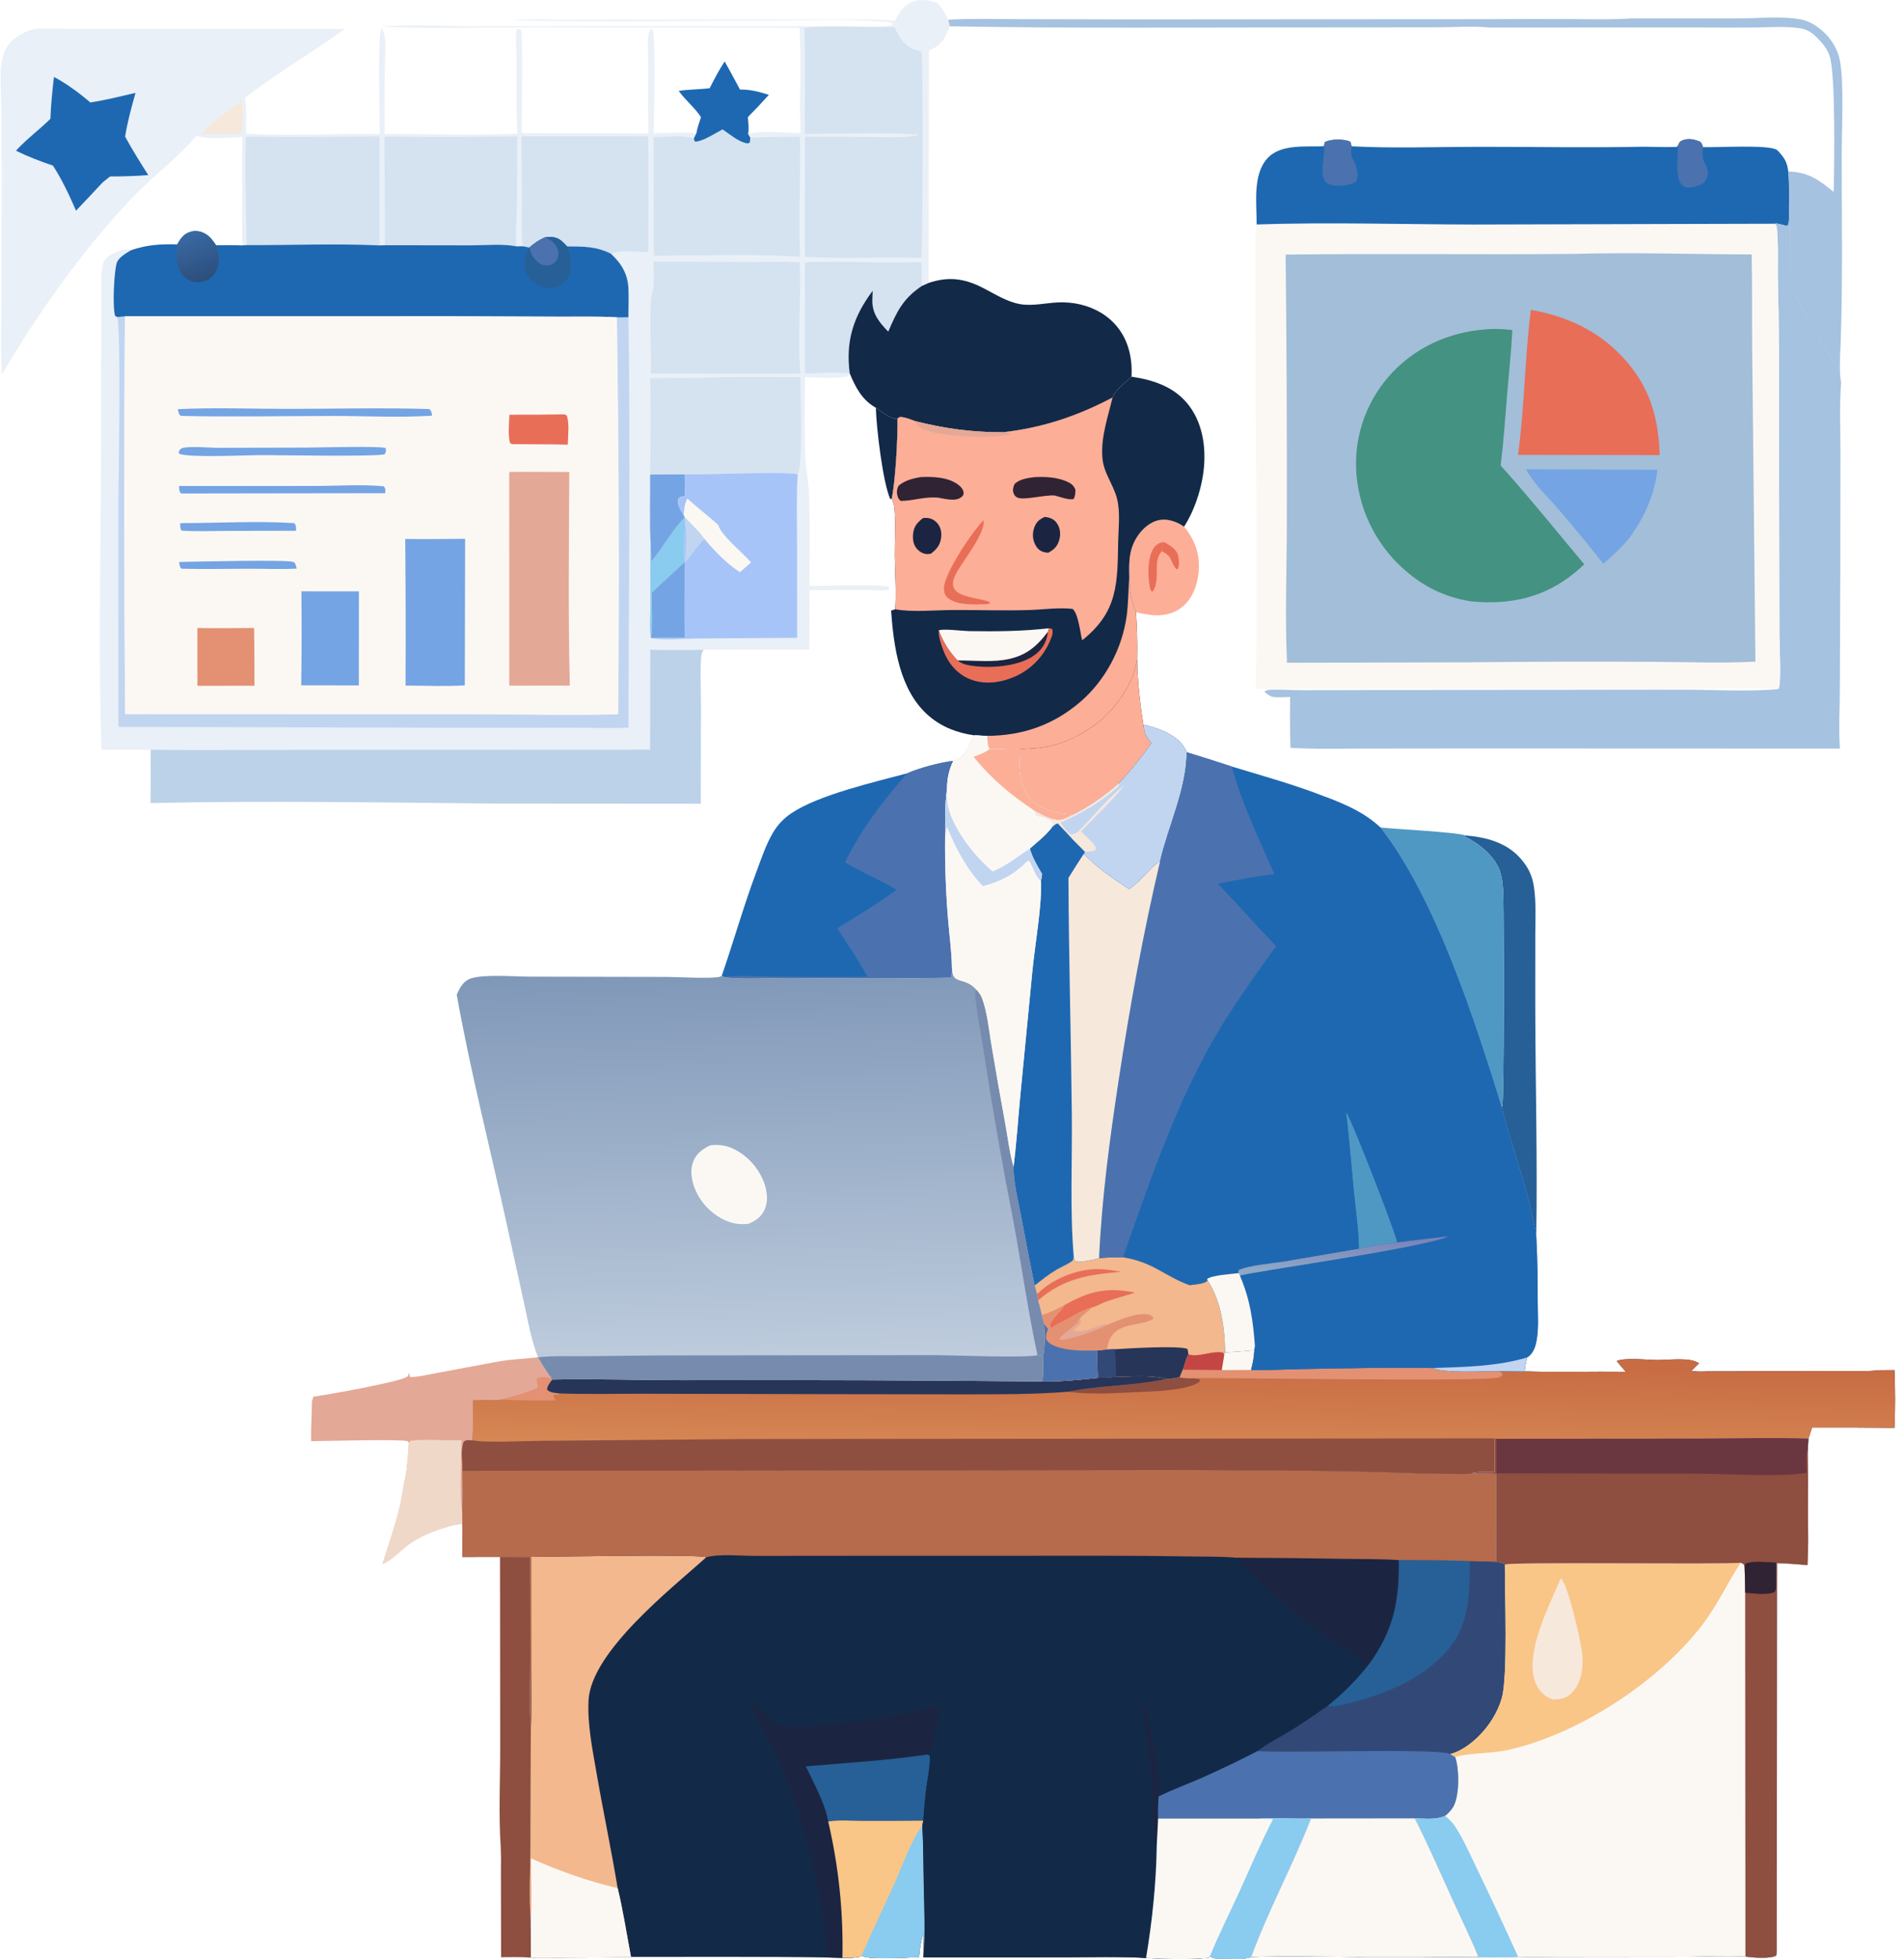 <svg width="208" height="214" viewBox="0 0 208 214" fill="none" xmlns="http://www.w3.org/2000/svg">
<path d="M54.623 170.07L57.895 170.078L57.916 181.722C57.91 184 57.769 186.391 57.992 188.653L57.945 202.066C57.925 204.629 57.781 207.27 57.985 209.825L57.997 213.84C56.92 213.754 55.82 213.796 54.739 213.795L54.722 204.192C54.743 203.373 54.737 202.565 54.7 201.746C54.462 198.173 54.647 194.466 54.644 190.878L54.623 170.07Z" fill="#8E4E40"/>
<path d="M117.302 137.258L117.377 137.678C117.721 137.914 118.229 137.819 118.618 137.747C119.09 137.659 119.617 137.581 120.072 137.428C120.944 137.352 121.805 137.333 122.68 137.332C126.039 137.875 127.172 139.386 129.97 140.39C130.494 140.305 131.571 140.271 131.928 139.879C133.399 142.065 133.816 145.151 133.84 147.723C134.906 147.665 135.97 147.585 137.033 147.483C137.011 148.224 136.859 148.929 136.675 149.645C138.584 149.691 140.515 149.576 142.426 149.543C147.134 149.463 151.852 149.356 156.56 149.434C157.833 150.039 162.149 149.733 163.769 149.775L166.565 149.8C170.245 149.918 173.925 149.797 177.605 149.844L176.615 148.677C177.393 148.281 179.926 148.538 180.898 148.561C182.126 148.597 184.632 148.199 185.61 148.923C185.335 149.193 185.047 149.458 184.784 149.74C185.403 149.855 186.009 149.817 186.635 149.798L201.329 149.763C202.653 149.743 203.99 149.836 205.307 149.674L206.956 149.662C207.044 151.763 207.046 153.865 206.96 155.966C203.959 155.932 200.958 155.922 197.957 155.936L197.555 157.161L197.485 158.45C197.545 160.818 197.513 163.193 197.512 165.562C197.512 167.354 197.576 169.176 197.451 170.963C196.345 170.866 195.245 170.782 194.134 170.752L194.124 173.118L194.099 213.303L194.033 213.628C193.377 213.995 191.418 213.849 190.677 213.724C188.58 213.597 186.399 213.735 184.294 213.742L170.844 213.757C169.18 213.749 167.51 213.813 165.847 213.753C164.424 213.809 162.953 213.862 161.531 213.793C157.064 213.749 152.596 213.736 148.128 213.755C144.32 213.741 140.496 213.637 136.69 213.77C135.932 214.102 134.51 213.94 133.684 213.938C133.204 213.937 132.523 214.033 132.175 213.683C131.977 213.92 131.921 213.879 131.625 213.902C129.577 214.058 127.255 214.009 125.203 213.88C122.218 213.705 119.178 213.805 116.187 213.804L100.878 213.808C100.891 212.968 100.882 212.142 100.828 211.303C100.594 212.145 100.468 212.917 100.409 213.786C99.248 213.806 94.851 214.123 94.113 213.632C93.684 213.922 92.57 213.847 92.03 213.87L90.346 213.825C83.213 213.715 76.069 213.776 68.934 213.764C66.59 213.814 64.246 213.839 61.901 213.838C60.62 213.845 59.269 213.937 57.997 213.84L57.985 209.825C57.781 207.269 57.926 204.629 57.945 202.066L57.992 188.652C57.769 186.39 57.911 184 57.916 181.722L57.895 170.078L54.623 170.07L50.506 170.077C50.516 168.866 50.501 167.654 50.498 166.443L50.481 165.347C50.56 163.789 50.522 162.224 50.511 160.664C50.52 159.601 50.261 158.48 50.648 157.47C50.995 157.24 51.187 157.308 51.595 157.322C51.681 155.881 51.628 154.404 51.636 152.96L54.581 152.899C55.928 152.583 57.395 152.16 58.679 151.648C58.873 151.187 58.507 151.013 58.66 150.555C59.075 150.363 59.752 150.48 60.21 150.499L60.345 150.694C65.082 150.592 69.842 150.761 74.581 150.762C87.687 150.726 100.792 150.774 113.897 150.907C113.948 149.973 113.971 149.038 113.968 148.102C114.164 146.913 114.134 145.839 114.059 144.643L113.796 143.639C113.694 143.109 113.533 142.578 113.402 142.054L113.297 141.371C113.191 141.057 113.11 140.733 113.021 140.414C113.802 139.813 114.511 139.234 115.362 138.722C115.887 138.405 116.486 138.172 116.993 137.837C117.273 137.651 117.238 137.578 117.302 137.258Z" fill="#132948"/>
<path d="M135 170.154C139.121 170.169 143.241 170.213 147.361 170.287C149.171 170.321 151.009 170.288 152.814 170.414C152.893 174.854 152.246 178.117 149.571 181.779C148.712 181.33 147.888 180.751 147.067 180.235C143.379 177.918 140.345 175.393 137.238 172.356C136.497 171.632 135.653 170.956 135 170.154Z" fill="#1B2542"/>
<path d="M90.345 213.825C90.35 212.506 90.13 211.16 89.951 209.854C89.75 208.386 89.5 206.925 89.202 205.473C88.904 204.021 88.558 202.581 88.164 201.152C87.77 199.723 87.329 198.309 86.841 196.909C86.353 195.509 85.819 194.127 85.239 192.763C84.816 191.75 81.816 186.216 81.808 185.963C82.896 185.959 84.01 188.335 85.719 188.549C88.266 188.868 95.393 187.844 98.124 187.312C99.623 187.02 101.315 186.399 102.83 186.47C102.591 187.335 101.892 191.049 101.61 191.505C101.561 191.583 101.452 191.6 101.373 191.649L101.582 191.807C101.634 192.933 101.348 194.159 101.202 195.278C101.045 196.473 100.952 197.672 100.868 198.875L100.753 199.442C100.877 201.543 100.861 203.661 100.909 205.766C100.969 208.422 101.091 211.159 100.877 213.808C100.89 212.968 100.881 212.142 100.827 211.303C100.594 212.146 100.467 212.917 100.408 213.787C99.248 213.807 94.851 214.124 94.112 213.632C93.684 213.922 92.57 213.847 92.029 213.87L90.345 213.825Z" fill="#1B2542"/>
<path d="M101.373 191.648L101.582 191.807C101.634 192.933 101.348 194.159 101.201 195.278C101.045 196.473 100.952 197.672 100.868 198.874C98.649 198.9 96.43 198.908 94.212 198.9C93.017 198.897 91.641 198.769 90.476 198.972C90.151 196.993 88.883 194.761 88.03 192.947C92.502 192.567 96.923 192.301 101.373 191.648Z" fill="#266097"/>
<path d="M90.476 198.972C91.641 198.768 93.017 198.897 94.212 198.9C96.43 198.908 98.649 198.9 100.867 198.874L100.753 199.442C100.877 201.543 100.86 203.661 100.908 205.766C100.969 208.422 101.091 211.158 100.877 213.808C100.89 212.968 100.881 212.142 100.827 211.303C100.594 212.145 100.467 212.917 100.408 213.787C99.248 213.807 94.85 214.123 94.112 213.632C93.684 213.922 92.569 213.847 92.029 213.87C92.056 212.618 92.044 211.367 91.993 210.116C91.941 208.866 91.85 207.618 91.721 206.373C91.591 205.127 91.422 203.887 91.214 202.653C91.007 201.418 90.76 200.191 90.476 198.972Z" fill="#F9C687"/>
<path d="M94.112 213.632C95.261 210.995 96.515 208.397 97.698 205.774C98.507 203.976 99.575 200.941 100.753 199.442C100.877 201.543 100.86 203.661 100.908 205.766C100.969 208.422 101.091 211.159 100.877 213.808C100.89 212.968 100.881 212.142 100.827 211.303C100.594 212.145 100.467 212.917 100.408 213.787C99.248 213.807 94.85 214.123 94.112 213.632Z" fill="#8ACBF0"/>
<path d="M58.01 170.062C60.346 170.062 76.201 169.739 77.161 170.105C73.365 173.518 64.602 180.375 64.297 185.709C64.15 188.281 64.726 191.113 65.163 193.645C65.889 197.852 66.782 202.028 67.473 206.241C68.075 208.717 68.454 211.262 68.933 213.765C66.59 213.815 64.245 213.839 61.9 213.838C60.619 213.845 59.269 213.937 57.997 213.84L57.985 209.825C57.781 207.27 57.925 204.63 57.945 202.066L57.992 188.653C58.099 186.492 58.022 184.299 58.021 182.134L58.01 170.062Z" fill="#F3B88D"/>
<path d="M58.005 202.999C60.97 204.322 64.303 205.529 67.473 206.241C68.075 208.717 68.454 211.262 68.933 213.765C66.59 213.814 64.245 213.839 61.9 213.838C60.62 213.845 59.269 213.937 57.997 213.84L57.985 209.825C58.156 207.593 58.014 205.244 58.005 202.999Z" fill="#FBF8F4"/>
<path d="M102.83 186.47C103.909 182.639 105.768 177.522 109.467 175.471C112.132 173.994 115.355 174.272 118.181 175.122C121.482 176.114 124.106 178.404 125.712 181.447C127.382 184.61 127.785 188.884 126.656 192.299C126.602 192.464 126.524 192.603 126.439 192.754C126.529 193.899 126.688 195.083 126.586 196.23C126.497 197.032 126.52 197.845 126.517 198.651C126.475 199.648 126.425 200.644 126.368 201.64C126.312 205.664 125.868 209.909 125.202 213.88C122.218 213.705 119.177 213.805 116.187 213.804L100.877 213.808C101.091 211.158 100.969 208.421 100.909 205.766C100.861 203.661 100.877 201.543 100.753 199.441L100.868 198.874C100.953 197.672 101.045 196.473 101.202 195.277C101.348 194.158 101.634 192.932 101.582 191.806L101.373 191.648C101.452 191.6 101.561 191.583 101.61 191.504C101.892 191.049 102.591 187.335 102.83 186.47Z" fill="#132948"/>
<path d="M126.368 201.64C126.34 201.594 126.309 201.549 126.284 201.502C126.26 201.455 126.237 201.406 126.221 201.356C125.902 200.377 126.019 198.48 125.956 197.403C125.844 195.124 125.657 192.852 125.397 190.586C125.29 189.704 124.615 186.933 124.838 186.323C125.222 186.681 125.429 187.199 125.516 187.708C125.803 189.392 126.165 191.063 126.439 192.754C126.529 193.899 126.688 195.084 126.586 196.23C126.497 197.032 126.519 197.845 126.517 198.651C126.474 199.648 126.425 200.644 126.368 201.64Z" fill="#1B2542"/>
<path d="M152.814 170.413C155.395 170.458 158.006 170.41 160.583 170.537C161.536 170.562 162.501 170.556 163.451 170.624C163.839 170.673 164.123 170.624 164.396 170.913C164.384 173.963 164.732 183.087 164.07 185.46C163.629 187.039 162.677 188.53 161.516 189.678C160.672 190.513 159.595 191.286 158.442 191.607L158.969 191.923C159.428 193.219 159.436 195.893 158.866 197.159C158.647 197.646 158.281 198.017 157.875 198.356C156.894 198.798 155.621 198.644 154.566 198.624C156.047 201.545 157.346 204.533 158.7 207.513C159.646 209.599 160.673 211.671 161.531 213.793C157.063 213.749 152.596 213.737 148.128 213.755C144.32 213.741 140.496 213.638 136.69 213.771C135.931 214.103 134.509 213.941 133.684 213.938C133.204 213.937 132.523 214.034 132.175 213.683C131.976 213.92 131.92 213.88 131.625 213.902C129.577 214.058 127.255 214.01 125.202 213.88C125.868 209.909 126.312 205.665 126.368 201.641C126.425 200.645 126.475 199.648 126.517 198.651C126.52 197.845 126.497 197.032 126.586 196.23C128.113 195.48 129.749 194.882 131.311 194.199C133.367 193.286 135.393 192.313 137.39 191.279C138.466 190.432 139.777 189.791 140.948 189.077C142.368 188.211 143.726 187.255 145.089 186.304C146.738 185.001 148.279 183.432 149.571 181.779C152.246 178.116 152.894 174.854 152.814 170.413Z" fill="#324977"/>
<path d="M152.814 170.413C155.395 170.458 158.005 170.41 160.582 170.537C160.507 174.754 160.561 178.024 157.293 181.158C154.724 183.621 151.171 185.069 147.774 185.941C147.077 186.119 146.12 186.415 145.399 186.381C145.19 186.371 145.26 186.385 145.089 186.304C146.737 185 148.278 183.432 149.571 181.779C152.246 178.116 152.893 174.854 152.814 170.413Z" fill="#266097"/>
<path d="M137.389 191.279C140.181 191.524 157.389 190.933 158.442 191.607L158.968 191.923C159.427 193.219 159.436 195.893 158.866 197.159C158.646 197.646 158.28 198.017 157.874 198.356C156.894 198.798 155.62 198.644 154.565 198.624L143.222 198.636C141.337 198.688 139.447 198.549 137.563 198.648L126.516 198.652C126.519 197.845 126.497 197.032 126.586 196.23C128.112 195.48 129.749 194.882 131.311 194.199C133.366 193.286 135.392 192.313 137.389 191.279Z" fill="#4B72AE"/>
<path d="M137.564 198.648C139.447 198.549 141.338 198.688 143.223 198.636C141.238 203.754 138.578 208.621 136.69 213.771C135.931 214.103 134.509 213.94 133.684 213.938C133.203 213.937 132.522 214.033 132.175 213.683C131.976 213.92 131.92 213.879 131.625 213.902C129.576 214.058 127.254 214.009 125.202 213.88C125.868 209.909 126.312 205.664 126.368 201.64C126.425 200.644 126.475 199.648 126.517 198.651L137.564 198.648Z" fill="#FBF8F4"/>
<path d="M137.564 198.648C139.447 198.549 141.338 198.688 143.223 198.636C141.239 203.754 138.578 208.621 136.69 213.771C135.931 214.103 134.509 213.94 133.684 213.938C133.204 213.937 132.522 214.033 132.175 213.683C133.159 211.293 134.322 208.983 135.395 206.633C136.603 203.985 137.738 201.289 139.073 198.702C138.565 198.703 138.069 198.697 137.564 198.648Z" fill="#8ACBF0"/>
<path d="M143.223 198.636L154.565 198.624C156.046 201.545 157.346 204.533 158.699 207.513C159.646 209.599 160.672 211.671 161.53 213.793C157.063 213.749 152.595 213.737 148.127 213.755C144.319 213.741 140.495 213.638 136.689 213.771C138.578 208.621 141.238 203.755 143.223 198.636Z" fill="#FBF8F4"/>
<path d="M50.511 160.664L129.809 160.572C136.411 160.61 143.038 160.609 149.638 160.765C152.554 160.834 155.464 160.987 158.381 160.982C159.143 160.981 160.013 161.062 160.761 160.935C161.657 160.959 162.553 160.976 163.449 160.987L163.452 170.624C162.501 170.556 161.536 170.562 160.583 170.537C158.006 170.41 155.395 170.458 152.814 170.413C151.01 170.288 149.172 170.321 147.362 170.287C143.242 170.213 139.121 170.168 135.001 170.153C133.406 170.009 131.759 170.048 130.157 170.019C126.9 169.965 123.642 169.939 120.385 169.94L93.364 169.946L82.488 169.956C80.882 169.958 78.701 169.703 77.162 170.105C76.202 169.739 60.347 170.062 58.011 170.062L58.021 182.133C58.022 184.298 58.1 186.492 57.992 188.653C57.769 186.391 57.911 184 57.916 181.722L57.896 170.078L54.623 170.07L50.506 170.078C50.516 168.867 50.502 167.655 50.498 166.443L50.481 165.347C50.56 163.789 50.522 162.224 50.511 160.664Z" fill="#B66B4D"/>
<path d="M117.302 137.258L117.377 137.678C117.721 137.914 118.228 137.819 118.618 137.747C119.09 137.659 119.617 137.581 120.071 137.428C120.944 137.352 121.805 137.333 122.68 137.332C126.039 137.875 127.172 139.386 129.97 140.39C130.494 140.305 131.571 140.271 131.928 139.879C133.399 142.065 133.816 145.151 133.84 147.723C134.906 147.665 135.97 147.585 137.032 147.483C137.011 148.224 136.859 148.929 136.675 149.645C138.584 149.691 140.515 149.576 142.426 149.543C147.134 149.463 151.852 149.356 156.56 149.434C157.833 150.039 162.148 149.733 163.769 149.775L166.565 149.8C170.245 149.918 173.925 149.797 177.605 149.844L176.615 148.677C177.393 148.281 179.926 148.538 180.898 148.561C182.126 148.597 184.631 148.199 185.61 148.923C185.335 149.193 185.046 149.458 184.784 149.74C185.403 149.855 186.009 149.817 186.635 149.798L201.328 149.763C202.653 149.743 203.99 149.836 205.307 149.674L206.956 149.662C207.044 151.763 207.046 153.865 206.96 155.966C203.959 155.932 200.958 155.922 197.957 155.936L197.555 157.161C193.657 157.009 189.705 157.147 185.803 157.153L163.468 157.169L163.285 157.124L163.28 160.799C162.446 160.792 161.574 160.72 160.761 160.935C160.012 161.062 159.143 160.981 158.381 160.982C155.464 160.987 152.554 160.834 149.638 160.765C143.038 160.609 136.411 160.61 129.809 160.571L50.511 160.664C50.52 159.601 50.261 158.48 50.648 157.47C50.995 157.24 51.187 157.308 51.595 157.322C51.681 155.882 51.628 154.404 51.636 152.96L54.581 152.899C55.928 152.583 57.395 152.16 58.679 151.648C58.873 151.187 58.507 151.013 58.66 150.556C59.075 150.363 59.752 150.48 60.21 150.499L60.346 150.694C65.082 150.592 69.842 150.761 74.581 150.762C87.687 150.726 100.792 150.774 113.897 150.907C113.948 149.973 113.971 149.038 113.968 148.103C114.164 146.913 114.134 145.84 114.059 144.643L113.796 143.639C113.694 143.109 113.533 142.578 113.402 142.054L113.297 141.371C113.191 141.057 113.11 140.733 113.021 140.414C113.802 139.813 114.511 139.234 115.362 138.722C115.887 138.406 116.486 138.172 116.993 137.837C117.273 137.651 117.237 137.578 117.302 137.258Z" fill="url(#paint0_linear_1_4904)"/>
<path d="M54.58 152.899C55.928 152.583 57.394 152.161 58.678 151.649C58.872 151.187 58.506 151.013 58.659 150.556C59.075 150.363 59.752 150.48 60.209 150.499L60.345 150.694C60.094 151.038 59.786 151.354 59.771 151.796C60.096 152.137 60.643 152.148 61.098 152.206L60.991 152.394L60.623 152.307L60.467 152.475C60.53 152.704 60.579 152.8 60.753 152.963C58.7 153.047 56.634 152.95 54.58 152.899Z" fill="#E39172"/>
<path d="M128.86 150.44C129.364 150.578 129.862 150.551 130.38 150.548L131.032 150.662L131.095 150.858C130.267 151.749 126.736 151.96 125.527 152.004C122.638 152.111 119.549 152.415 116.69 152.025C120.21 151.299 123.945 151.396 127.465 150.623C127.902 150.633 128.422 150.502 128.86 150.44Z" fill="#8E4E40"/>
<path d="M137.031 147.483C137.01 148.224 136.858 148.928 136.674 149.645C138.583 149.691 140.514 149.576 142.425 149.543C147.133 149.463 151.851 149.356 156.559 149.434C157.832 150.039 162.148 149.733 163.768 149.775C163.909 149.87 164.067 149.93 164.141 150.086C164.089 150.281 164.016 150.335 163.843 150.436C162.91 150.982 134.312 150.476 130.379 150.547C129.862 150.551 129.363 150.578 128.859 150.44L129.204 149.615C129.445 149.046 129.501 148.481 129.826 147.938C130.99 148.297 132.453 147.481 133.648 147.743L133.731 148.008L133.839 147.722C134.905 147.665 135.969 147.585 137.031 147.483Z" fill="#E39172"/>
<path d="M137.032 147.483C137.01 148.224 136.858 148.929 136.674 149.645L133.466 149.663L133.731 148.008L133.839 147.723C134.905 147.665 135.969 147.585 137.032 147.483Z" fill="#FBF8F4"/>
<path d="M129.827 147.938C130.991 148.297 132.453 147.482 133.649 147.744L133.732 148.008L133.466 149.663L129.205 149.615C129.446 149.047 129.502 148.482 129.827 147.938Z" fill="#C44644"/>
<path d="M121.904 150.395C123.692 150.375 125.719 150.176 127.465 150.623C123.944 151.396 120.209 151.299 116.69 152.025C112.85 152.338 109.017 152.3 105.169 152.311L89.5 152.287L70.272 152.245C67.224 152.234 64.142 152.327 61.097 152.206C60.642 152.148 60.096 152.137 59.77 151.796C59.786 151.353 60.093 151.038 60.344 150.694C65.081 150.592 69.841 150.761 74.58 150.762C87.686 150.726 100.791 150.774 113.896 150.907C115.917 150.933 117.954 150.717 119.962 150.507C120.599 150.54 121.268 150.443 121.904 150.395Z" fill="#273559"/>
<path d="M117.302 137.258L117.376 137.678C117.721 137.914 118.228 137.819 118.617 137.747C119.09 137.659 119.617 137.581 120.071 137.428C120.943 137.352 121.804 137.333 122.68 137.332C126.039 137.875 127.172 139.386 129.97 140.39C130.494 140.305 131.57 140.271 131.928 139.879C133.398 142.065 133.816 145.151 133.839 147.723L133.731 148.008L133.649 147.744C132.453 147.482 130.99 148.297 129.827 147.938C129.502 148.482 129.445 149.047 129.205 149.615L128.86 150.44C128.422 150.502 127.902 150.633 127.465 150.623C125.719 150.176 123.693 150.375 121.905 150.395C121.269 150.443 120.599 150.54 119.963 150.507C117.955 150.717 115.918 150.933 113.897 150.907C113.948 149.973 113.971 149.038 113.967 148.103C114.164 146.913 114.134 145.84 114.059 144.644L113.796 143.64C113.694 143.11 113.533 142.578 113.402 142.054L113.297 141.371C113.191 141.057 113.11 140.733 113.021 140.414C113.802 139.814 114.511 139.234 115.362 138.722C115.887 138.406 116.486 138.173 116.992 137.837C117.272 137.651 117.237 137.578 117.302 137.258Z" fill="#F3B88D"/>
<path d="M113.297 141.371C114.819 139.788 117.475 138.688 119.673 138.633C120.639 138.608 121.535 138.754 122.481 138.931C118.972 139.21 116.159 139.637 113.402 142.054L113.297 141.371Z" fill="#E86E58"/>
<path d="M116.256 142.583C118.992 141.03 120.897 140.579 124.002 141.196C122.952 141.541 121.873 141.814 120.832 142.18C120.352 142.35 119.836 142.681 119.364 142.796C118.059 143.122 116.903 144.012 115.678 144.562C115.335 144.716 115.1 144.891 114.838 145.157C114.753 144.914 114.781 145.013 114.718 144.763C114.63 144.416 115.93 143.142 116.189 142.702C116.212 142.663 116.233 142.623 116.256 142.583Z" fill="#E86E58"/>
<path d="M121.758 147.386C123.094 147.296 128.729 146.957 129.718 147.344C129.766 147.547 129.807 147.73 129.826 147.938C129.502 148.482 129.445 149.047 129.204 149.615L128.86 150.44C128.421 150.502 127.901 150.633 127.465 150.623C125.719 150.176 123.693 150.375 121.905 150.395C121.268 150.443 120.599 150.54 119.962 150.507C119.849 149.532 119.879 148.505 119.85 147.521C120.217 147.502 120.587 147.453 120.953 147.415L121.758 147.386Z" fill="#273559"/>
<path d="M120.953 147.415L121.758 147.386C121.912 148.379 121.893 149.392 121.905 150.395C121.269 150.443 120.599 150.54 119.963 150.507C119.849 149.532 119.88 148.505 119.85 147.521C120.218 147.502 120.587 147.453 120.953 147.415Z" fill="#324977"/>
<path d="M113.796 143.639C114.657 143.439 115.461 142.963 116.256 142.583C116.234 142.623 116.212 142.663 116.189 142.702C115.931 143.142 114.631 144.416 114.719 144.763C114.782 145.013 114.753 144.914 114.839 145.157C115.101 144.891 115.336 144.716 115.678 144.562C116.904 144.012 118.06 143.122 119.365 142.796C118.878 143.189 118.36 143.564 117.954 144.043C118.009 144.194 118.106 144.321 118.039 144.482C117.909 144.79 117.441 145.084 117.174 145.294C117.725 145.618 118.359 145.416 118.948 145.262C119.546 145.105 120.405 144.634 120.986 144.716C122.074 144.262 124.542 143.151 125.722 143.683C125.912 143.768 125.917 143.87 126.003 144.044C124.586 145.016 121.532 144.189 120.988 147.088C120.961 147.229 120.962 147.282 120.954 147.414C120.588 147.453 120.218 147.502 119.85 147.521C119.88 148.504 119.849 149.532 119.963 150.507C117.955 150.717 115.919 150.933 113.897 150.907C113.948 149.973 113.972 149.038 113.968 148.103C114.164 146.913 114.134 145.839 114.06 144.643L113.796 143.639Z" fill="#E39172"/>
<path d="M115.708 146.29C116.113 145.63 117.175 145.022 117.77 144.459L117.786 144.229L117.953 144.043C118.009 144.194 118.105 144.322 118.038 144.482C117.908 144.79 117.44 145.084 117.173 145.294C117.724 145.618 118.358 145.416 118.947 145.262C119.545 145.105 120.404 144.634 120.985 144.717C120.316 145.162 116.537 146.5 115.864 146.336C115.812 146.323 115.76 146.305 115.708 146.29Z" fill="#E4A896"/>
<path d="M114.059 144.643L114.494 145.182C114.32 145.578 114.259 145.793 114.265 146.225C114.466 146.677 114.886 146.903 115.335 147.071C116.74 147.6 118.378 147.54 119.849 147.521C119.879 148.505 119.848 149.532 119.962 150.507C117.954 150.717 115.918 150.933 113.896 150.907C113.947 149.973 113.971 149.038 113.967 148.103C114.163 146.913 114.133 145.84 114.059 144.643Z" fill="#4B72AE"/>
<path d="M51.595 157.322C52.86 157.637 57.557 157.397 59.081 157.389L81.344 157.192L163.285 157.124L163.28 160.799C162.446 160.792 161.574 160.72 160.761 160.935C160.012 161.062 159.143 160.981 158.381 160.982C155.464 160.987 152.554 160.834 149.638 160.765C143.038 160.609 136.411 160.61 129.809 160.572L50.511 160.664C50.52 159.602 50.261 158.48 50.648 157.471C50.995 157.24 51.187 157.309 51.595 157.322Z" fill="#8E4E40"/>
<path d="M163.468 157.169L185.803 157.153C189.704 157.147 193.657 157.01 197.555 157.161L197.485 158.45C197.545 160.818 197.512 163.193 197.512 165.562C197.511 167.354 197.575 169.176 197.451 170.963C196.344 170.867 195.244 170.783 194.133 170.752L194.124 173.118L194.098 213.303L194.033 213.628C193.377 213.995 191.417 213.849 190.676 213.724C188.579 213.598 186.399 213.735 184.294 213.742L170.843 213.757C169.179 213.749 167.509 213.813 165.846 213.753C164.424 213.809 162.952 213.863 161.531 213.793C160.672 211.671 159.646 209.598 158.699 207.513C157.346 204.533 156.047 201.545 154.566 198.623C155.621 198.643 156.894 198.798 157.875 198.355C158.281 198.017 158.647 197.646 158.866 197.158C159.436 195.893 159.428 193.218 158.969 191.922L158.442 191.606C159.595 191.286 160.672 190.513 161.516 189.678C162.677 188.529 163.629 187.039 164.069 185.459C164.732 183.086 164.384 173.963 164.396 170.913C164.123 170.624 163.838 170.673 163.451 170.624L163.449 160.987C162.553 160.976 161.657 160.958 160.761 160.934C161.574 160.72 162.445 160.792 163.28 160.799L163.284 157.124L163.468 157.169Z" fill="#FBF8F4"/>
<path d="M157.875 198.356C158.239 198.676 158.616 198.999 158.889 199.404C159.844 200.82 160.549 202.484 161.297 204.02C162.856 207.245 164.372 210.489 165.846 213.753C164.424 213.809 162.952 213.863 161.531 213.793C160.672 211.671 159.646 209.598 158.699 207.513C157.346 204.533 156.047 201.545 154.566 198.624C155.621 198.643 156.894 198.798 157.875 198.356Z" fill="#8ACBF0"/>
<path d="M164.396 170.913C164.712 170.589 187.607 170.915 190.151 170.713L190.069 170.838C188.622 173.098 187.552 175.442 185.888 177.596C181.123 183.764 172.363 189.471 164.726 191.16C162.887 191.567 160.688 191.449 158.969 191.923L158.442 191.607C159.595 191.286 160.672 190.513 161.516 189.678C162.677 188.53 163.629 187.039 164.07 185.46C164.732 183.087 164.384 173.963 164.396 170.913Z" fill="#F9C687"/>
<path d="M170.507 172.397C171.328 173.127 172.772 179.567 172.865 180.781C172.971 182.171 172.772 183.762 171.793 184.829C171.149 185.53 170.57 185.611 169.654 185.645C169.609 185.63 169.562 185.617 169.517 185.601C168.714 185.312 168.125 184.703 167.786 183.922C166.424 180.783 169.239 175.391 170.507 172.397Z" fill="#F7E8DC"/>
<path d="M163.468 157.169L185.803 157.153C189.705 157.147 193.657 157.01 197.555 157.161L197.485 158.45C197.545 160.818 197.512 163.193 197.512 165.562C197.511 167.354 197.575 169.176 197.451 170.963C196.344 170.867 195.244 170.783 194.133 170.752L194.124 173.118L194.098 213.303L194.033 213.628C193.377 213.995 191.418 213.849 190.676 213.724L190.648 173.979C190.651 173.042 190.622 172.109 190.583 171.171L190.468 170.857L190.151 170.712C187.606 170.915 164.712 170.589 164.396 170.913C164.123 170.624 163.838 170.673 163.451 170.624L163.449 160.987C162.553 160.976 161.657 160.959 160.761 160.935C161.574 160.72 162.445 160.792 163.28 160.799L163.284 157.124L163.468 157.169Z" fill="#8E4E40"/>
<path d="M190.583 171.172L190.681 170.804C191.577 170.451 193.069 170.662 194.02 170.688L194.025 173.089C194.016 173.483 194.079 173.638 193.815 173.943C192.785 174.258 191.705 174.064 190.648 173.98C190.651 173.042 190.622 172.109 190.583 171.172Z" fill="#2F2334"/>
<path d="M163.468 157.169L185.803 157.153C189.704 157.147 193.657 157.01 197.555 157.161L197.485 158.45C197.209 158.969 197.366 160.262 197.369 160.882C194.583 161.367 188.991 160.998 185.953 160.976L163.474 160.934L163.468 157.169Z" fill="#6A3640"/>
<path d="M95.681 44.543C96.345 44.956 97.254 45.816 98.043 45.74C98.094 47.657 97.816 52.651 97.41 54.491L97.257 54.52C96.431 52.666 95.734 46.679 95.681 44.543Z" fill="#132948"/>
<path d="M77.52 9.646C78.032 8.639 78.542 7.656 79.164 6.71C79.735 7.727 80.294 8.751 80.84 9.783C81.963 9.766 82.931 10.023 83.994 10.358C83.249 11.19 82.484 12.003 81.697 12.795C81.757 13.424 81.831 14.011 81.726 14.641L81.959 15.037L81.923 15.539C81.692 15.691 81.793 15.685 81.544 15.643C80.687 15.499 79.66 14.626 78.935 14.136C78.152 14.541 76.823 15.44 75.94 15.477C75.794 15.24 75.834 15.361 75.799 15.122L76.076 14.553C76.179 13.949 76.388 13.376 76.579 12.796C75.886 11.739 74.876 10.954 74.144 9.929C75.273 9.758 76.391 9.768 77.52 9.646Z" fill="#1E68B2"/>
<path d="M97.75 2.267C98.21 1.442 98.649 0.673 99.545 0.251C100.464 -0.18 101.452 0.012 102.373 0.321C102.918 0.855 103.259 1.479 103.607 2.147C103.654 2.387 103.715 2.631 103.744 2.873C103.402 3.867 102.939 4.79 101.964 5.3C101.807 5.383 101.644 5.437 101.475 5.487L101.447 30.906L100.691 31.247C100.696 30.375 100.733 29.487 100.634 28.62L100.643 28.186C100.796 27.591 100.861 7.123 100.672 5.703L100.434 5.538C100.252 5.498 100.073 5.46 99.898 5.396C98.691 4.954 98.225 4.089 97.746 2.982C94.996 3.01 90.376 2.696 87.865 3.077L87.359 3.031L58.078 2.977C52.608 2.977 47.068 3.159 41.606 2.912C44.599 2.653 48.342 2.868 51.417 2.868L81.847 2.867L91.469 2.87C93.102 2.873 94.766 2.955 96.394 2.879C96.782 2.861 97.239 2.836 97.565 2.611C97.29 2.379 96.862 2.388 96.507 2.361C92.489 2.056 88.339 2.248 84.306 2.246C74.875 2.242 65.404 2.429 55.98 2.211C57.963 2.039 60.057 2.165 62.052 2.162L73.313 2.136L89.368 2.123C92.146 2.139 94.983 2.05 97.75 2.267Z" fill="#1E68B2" fill-opacity="0.1"/>
<path d="M178.162 2.016L190.037 2.011C192.115 2.003 194.838 1.726 196.858 2.154C197.834 2.361 198.774 3.019 199.456 3.728C200.201 4.502 200.776 5.5 200.988 6.558C201.47 8.967 201.192 14.331 201.192 16.984C201.194 23.862 201.318 30.788 201.075 37.661C201.065 37.939 201.05 38.216 201.031 38.492L200.91 38.59C200.854 39.271 200.891 39.946 200.918 40.628C200.292 39.305 199.373 38.127 198.629 36.867C197.663 35.232 196.827 33.172 195.613 31.739C195.54 28.596 195.641 25.41 195.425 22.276C195.478 21.104 195.409 19.899 195.333 18.73L195.433 18.734L195.6 18.744C197.628 18.85 198.814 19.729 200.316 20.97C200.321 20.837 200.326 20.705 200.329 20.572C200.385 17.878 200.523 8.288 199.903 6.209C199.658 5.388 199.085 4.695 198.485 4.098C197.942 3.558 197.406 3.201 196.64 3.086C195.05 2.847 193.33 2.985 191.721 3.002C189.768 3.017 187.815 3.017 185.862 3.001L162.708 3.005C160.85 2.825 158.829 2.981 156.956 2.983L145.154 2.992C131.356 2.988 117.538 3.117 103.744 2.873C103.715 2.63 103.654 2.386 103.607 2.147C106.212 2.009 108.847 2.082 111.455 2.094L123.044 2.12L162.354 2.098C165.478 2.077 168.602 2.074 171.726 2.088C173.865 2.095 176.027 2.163 178.162 2.016Z" fill="#1E68B2" fill-opacity="0.4"/>
<path d="M71.039 70.981C72.98 71.02 74.92 71.022 76.86 70.986C76.731 71.184 76.648 71.324 76.625 71.566C76.458 73.278 76.583 75.119 76.578 76.841L76.558 87.796L54.303 87.78C41.696 87.668 29.049 87.441 16.444 87.725C16.465 85.78 16.468 83.835 16.45 81.891C21.719 81.978 27.001 81.899 32.272 81.91L71.016 81.893L71.039 70.981Z" fill="#1E68B2" fill-opacity="0.3"/>
<path d="M99.129 84.465C100.361 83.906 102.789 83.256 104.145 83.117C103.678 84.069 103.455 85.084 103.464 86.145C103.209 87.783 103.258 89.576 103.249 91.236C103.211 94.314 103.319 97.386 103.574 100.453C103.708 102.167 103.964 103.913 103.988 105.628C103.978 106.002 104.012 106.431 103.883 106.781C97.89 106.917 91.864 106.853 85.869 106.825C84.308 106.818 80.444 107 79.053 106.722L78.857 106.559C80.159 102.784 81.233 98.968 82.636 95.219C83.165 93.805 83.67 92.273 84.437 90.969C84.95 90.096 85.622 89.389 86.463 88.826C89.468 86.813 95.514 85.436 99.129 84.465Z" fill="#1E68B2"/>
<path d="M99.128 84.465C100.36 83.906 102.789 83.255 104.145 83.117C103.678 84.069 103.455 85.084 103.464 86.145C103.209 87.783 103.258 89.576 103.249 91.236C103.211 94.314 103.319 97.386 103.573 100.453C103.708 102.167 103.964 103.913 103.987 105.628C103.978 106.002 104.012 106.431 103.883 106.781C97.89 106.917 91.864 106.853 85.869 106.825C84.308 106.817 80.444 107 79.053 106.722C80.763 106.52 82.635 106.669 84.363 106.679C87.83 106.714 91.297 106.723 94.764 106.706C93.764 104.881 92.615 103.144 91.472 101.407C93.645 100.05 95.878 98.709 97.95 97.203C96.143 96.095 94.139 95.291 92.308 94.203C94.09 90.549 96.446 87.484 99.128 84.465Z" fill="#4B72AE"/>
<path d="M0.203 40.888C0.183 40.581 0.168 40.274 0.159 39.966C0.08 37.374 0.155 34.769 0.163 32.176L0.176 18.743L0.145 11.537C0.124 10.121 -0.018 8.628 0.127 7.223C0.229 6.238 0.499 5.28 1.212 4.56C1.787 3.979 2.956 3.28 3.8 3.175C4.92 3.036 6.18 3.145 7.315 3.146L14.213 3.147L37.673 3.156C34.109 5.762 30.264 7.953 26.779 10.68C26.939 11.971 26.896 13.296 26.865 14.594L26.024 14.643C24.726 14.54 23.345 14.623 22.04 14.623C21.792 14.661 21.652 14.681 21.455 14.841C19.343 17.298 16.638 19.302 14.393 21.663C8.933 27.407 4.249 34.091 0.203 40.888Z" fill="#1E68B2" fill-opacity="0.1"/>
<path d="M26.45 10.938C26.462 11.875 26.699 13.711 26.314 14.505L26.023 14.643C24.726 14.54 23.345 14.623 22.039 14.624C22.667 13.659 25.431 11.798 26.45 10.938Z" fill="#F7E8DC"/>
<path d="M5.892 8.407C7.221 9.087 8.735 10.218 9.867 11.193C11.521 10.939 13.174 10.525 14.803 10.146C14.364 11.726 13.921 13.304 13.669 14.926C14.454 16.366 15.317 17.742 16.197 19.125C14.802 19.236 13.427 19.273 12.028 19.277C11.745 19.492 11.472 19.721 11.194 19.943C10.24 20.974 9.278 21.998 8.306 23.013C7.605 21.4 6.75 19.557 5.783 18.093C4.39 17.613 3.069 17.12 1.747 16.46C2.882 15.2 4.305 14.176 5.51 12.971C5.557 11.45 5.72 9.92 5.892 8.407Z" fill="#1E68B2"/>
<path d="M58.776 148.261C59.211 149.05 59.678 149.772 60.209 150.499C59.752 150.48 59.075 150.363 58.659 150.556C58.506 151.013 58.873 151.187 58.679 151.649C57.395 152.161 55.928 152.583 54.58 152.9L51.636 152.96C51.628 154.405 51.681 155.882 51.595 157.322C51.186 157.309 50.994 157.24 50.648 157.47C50.261 158.48 50.52 159.601 50.511 160.664C50.521 162.224 50.559 163.789 50.481 165.347L50.497 166.443L49.449 166.612C47.883 167.037 46.333 167.593 44.959 168.475C44.183 168.972 42.55 170.673 41.804 170.794C42.677 167.998 43.76 165.113 44.105 162.199C44.489 160.719 44.554 159.146 44.665 157.626L44.545 157.423C43.6 157.186 35.664 157.417 33.989 157.424C33.959 155.99 34.067 154.539 34.073 153.102L34.232 152.569C35.953 152.322 43.196 151.04 44.393 150.436C44.642 150.31 44.602 150.195 44.679 149.942C44.709 150.129 44.75 150.251 44.82 150.424C45.8 150.407 46.847 150.131 47.818 149.959L54.4 148.731C55.851 148.47 57.316 148.434 58.776 148.261Z" fill="#E4A896"/>
<path d="M44.665 157.626L44.823 157.383C46.629 157.169 48.587 157.371 50.413 157.33C50.392 159.913 50.187 162.782 50.481 165.348L50.497 166.443L49.449 166.612C47.883 167.037 46.333 167.594 44.958 168.475C44.183 168.972 42.55 170.673 41.804 170.794C42.677 167.998 43.759 165.113 44.105 162.2C44.488 160.719 44.554 159.146 44.665 157.626Z" fill="#F0D8C8"/>
<path d="M103.988 105.628C104.043 106.043 104.014 106.523 104.339 106.82C104.575 107.037 104.998 107.134 105.294 107.223C105.849 107.39 106.262 107.663 106.652 108.091C106.93 108.39 107.148 108.67 107.29 109.057C107.859 110.607 108.023 112.431 108.296 114.061C108.787 117.011 109.304 119.957 109.847 122.898C110.117 124.386 110.297 126.003 110.728 127.45C110.711 129.185 111.202 131.029 111.525 132.731C112.001 135.296 112.5 137.857 113.02 140.414C113.11 140.733 113.191 141.057 113.296 141.371L113.402 142.054C113.533 142.578 113.694 143.109 113.795 143.639L114.059 144.643C114.134 145.839 114.164 146.913 113.967 148.102C113.971 149.038 113.947 149.973 113.897 150.907C100.792 150.774 87.686 150.726 74.581 150.762C69.842 150.761 65.081 150.592 60.345 150.694L60.209 150.499C59.678 149.772 59.211 149.049 58.776 148.26C58.013 146.335 57.651 144.164 57.205 142.144L55.243 133.199C53.449 125.034 51.37 116.905 49.896 108.674C50.205 107.923 50.598 107.172 51.416 106.887C52.824 106.397 56.254 106.682 57.86 106.683L72.847 106.712C74.035 106.717 77.611 106.925 78.616 106.705C78.707 106.685 78.776 106.608 78.857 106.559L79.053 106.722C80.444 107 84.308 106.817 85.868 106.825C91.864 106.853 97.89 106.917 103.883 106.781C104.012 106.431 103.978 106.002 103.988 105.628Z" fill="url(#paint1_linear_1_4904)"/>
<path d="M106.652 108.091C106.93 108.39 107.148 108.669 107.29 109.057C107.859 110.607 108.022 112.431 108.296 114.061C108.787 117.011 109.303 119.957 109.846 122.898C110.116 124.386 110.296 126.003 110.727 127.45C110.711 129.185 111.202 131.029 111.524 132.731C112.001 135.296 112.499 137.857 113.02 140.414C113.11 140.733 113.191 141.056 113.296 141.371L113.401 142.054C113.532 142.578 113.693 143.109 113.795 143.639L114.059 144.643C114.133 145.839 114.163 146.913 113.967 148.102L113.341 148.03C112.266 143.082 111.58 138.027 110.639 133.051C109.468 127.08 108.422 121.087 107.502 115.072C107.199 113.102 106.776 111.103 106.576 109.125C106.539 108.762 106.491 108.433 106.652 108.091Z" fill="#768BAE"/>
<path d="M77.557 125.12C78.215 125.02 78.862 125.054 79.498 125.252C81.105 125.751 82.491 127.11 83.221 128.601C83.719 129.618 84.01 130.929 83.575 132.019C83.219 132.912 82.589 133.332 81.736 133.69C81.184 133.727 80.661 133.741 80.12 133.607C78.504 133.207 77.052 132.001 76.251 130.557C75.689 129.544 75.306 128.187 75.675 127.045C75.993 126.064 76.667 125.557 77.557 125.12Z" fill="#FBF8F4"/>
<path d="M113.341 148.03L113.967 148.103C113.971 149.038 113.948 149.973 113.897 150.907C100.792 150.774 87.687 150.726 74.581 150.763C69.842 150.761 65.081 150.592 60.345 150.694L60.209 150.499C59.678 149.772 59.211 149.05 58.776 148.261C60.586 148.081 62.446 148.153 64.264 148.14L72.585 148.057L102.14 148.028C104.188 148.033 111.988 148.373 113.341 148.03Z" fill="#768BAE"/>
<path d="M87.864 3.078C90.376 2.696 94.995 3.01 97.746 2.982C98.225 4.09 98.69 4.954 99.898 5.397C100.073 5.46 100.252 5.498 100.433 5.538L100.671 5.703C100.86 7.122 100.796 27.591 100.642 28.186L100.633 28.62C100.733 29.487 100.695 30.375 100.69 31.247C98.645 32.617 97.967 34.045 97.035 36.223C96.093 35.26 95.291 34.293 95.3 32.866C95.302 32.499 95.326 32.131 95.335 31.764C93.226 34.561 92.36 37.28 92.829 40.796L92.685 41.09C91.314 41.443 89.382 41.211 87.942 41.191C87.937 44.071 87.833 46.994 87.97 49.87C88.037 51.277 88.342 52.661 88.391 54.071C88.505 57.373 88.44 60.705 88.428 64.01C89.9 64.014 96.107 63.795 97.048 64.082L97.184 64.239L97.087 64.422C96.274 64.568 95.374 64.439 94.545 64.44L88.43 64.467C88.428 66.632 88.458 68.802 88.415 70.965L76.86 70.986C74.92 71.022 72.979 71.02 71.039 70.981L71.016 81.893L32.272 81.91C27.001 81.899 21.719 81.978 16.449 81.891C14.664 81.911 12.877 81.893 11.092 81.89C10.716 70.858 11.033 59.764 11.042 48.725C11.026 43.697 11.043 38.669 11.092 33.641C11.108 32.476 10.937 29.742 11.284 28.699C11.475 28.127 12.248 27.715 12.765 27.514C13.233 27.333 13.813 27.134 14.296 27.339C16.038 26.738 17.519 26.65 19.36 26.698C19.727 26.044 20.073 25.541 20.826 25.317C21.39 25.149 21.986 25.266 22.482 25.57C22.976 25.873 23.285 26.312 23.599 26.786C24.544 26.79 25.503 26.76 26.446 26.809L26.466 14.976C24.989 15.01 22.838 15.288 21.455 14.841C21.652 14.681 21.791 14.661 22.039 14.624C23.345 14.624 24.726 14.54 26.024 14.643L26.865 14.595C31.705 14.889 36.63 14.554 41.483 14.627C41.481 12.833 41.266 3.984 41.642 3.098C41.951 3.354 42.044 3.978 42.069 4.374C42.139 5.472 42.045 6.618 42.033 7.72C42.007 10.022 41.997 12.323 42.003 14.625C46.822 14.63 51.7 14.783 56.512 14.604C56.377 11.932 56.451 9.248 56.444 6.574C56.441 5.486 56.269 4.322 56.439 3.252L56.651 3.142L56.913 3.235C57.157 3.923 56.976 13.133 56.98 14.54L70.831 14.579C70.795 11.993 70.791 9.407 70.82 6.821C70.824 5.89 70.693 4.838 70.818 3.928C70.861 3.616 70.956 3.361 71.141 3.104L71.283 3.145C71.669 4.683 71.435 12.403 71.41 14.538C72.934 14.539 74.564 14.416 76.076 14.554L75.799 15.122C75.834 15.361 75.794 15.241 75.94 15.477C76.823 15.44 78.152 14.542 78.935 14.137C79.66 14.627 80.687 15.499 81.544 15.644C81.793 15.686 81.692 15.692 81.923 15.539L81.959 15.038L81.726 14.641C82.818 14.241 86.105 14.516 87.453 14.538C87.305 10.709 87.534 6.864 87.359 3.032L87.864 3.078Z" fill="#1E68B2" fill-opacity="0.1"/>
<path d="M71.157 61.347C72.455 59.813 73.353 57.984 74.787 56.551L74.814 56.941C74.8 58.417 74.71 59.938 74.789 61.41C73.598 62.528 72.367 63.614 71.197 64.754C71.202 66.365 71.338 68.11 71.12 69.7C70.922 68.674 71.062 67.396 71.058 66.341C71.037 63.883 71.037 61.425 71.056 58.968C71.153 59.751 71.138 60.558 71.157 61.347Z" fill="#8ACBF0"/>
<path d="M71.027 51.838L74.792 51.822L74.809 54.203C74.446 54.244 74.347 54.199 74.093 54.476C73.972 55.041 74.237 55.579 74.55 56.044C74.592 56.105 74.637 56.164 74.681 56.224L74.786 56.452L74.787 56.551C73.353 57.984 72.455 59.813 71.157 61.347C71.139 60.557 71.153 59.751 71.056 58.968C70.954 56.605 71.034 54.205 71.027 51.838Z" fill="#74A4E3"/>
<path d="M71.304 31.835C72.986 32.223 74.373 32.752 75.348 34.286C76.547 36.172 76.17 38.675 76.248 40.817L71.109 40.797C71.197 39.06 70.819 32.948 71.304 31.835Z" fill="#1E68B2" fill-opacity="0.1"/>
<path d="M71.05 41.313L76.307 41.283C76.311 44.787 76.222 48.316 76.332 51.816L74.792 51.822L71.028 51.838C71.081 48.33 71.088 44.822 71.05 41.313Z" fill="#1E68B2" fill-opacity="0.1"/>
<path d="M100.633 28.62C100.733 29.487 100.695 30.375 100.69 31.247C98.645 32.617 97.967 34.045 97.035 36.223C96.093 35.26 95.291 34.293 95.3 32.866C95.302 32.499 95.326 32.131 95.335 31.764C93.226 34.561 92.36 37.28 92.829 40.796C91.626 40.569 89.267 40.795 87.929 40.799L87.918 28.642C92.148 28.484 96.4 28.78 100.633 28.62Z" fill="#1E68B2" fill-opacity="0.1"/>
<path d="M76.307 41.283C80.001 41.111 83.729 41.197 87.428 41.196C87.435 42.905 87.729 50.891 87.139 51.811C85.959 51.496 78.174 51.811 76.332 51.816C76.222 48.316 76.311 44.787 76.307 41.283Z" fill="#1E68B2" fill-opacity="0.1"/>
<path d="M71.388 28.574C74.671 28.556 77.951 28.607 81.235 28.624C83.271 28.635 85.325 28.565 87.358 28.653C87.567 32.63 87.062 36.954 87.44 40.82L76.248 40.817C76.17 38.676 76.547 36.172 75.348 34.286C74.373 32.753 72.986 32.223 71.304 31.836C71.499 30.788 71.412 29.64 71.388 28.574Z" fill="#1E68B2" fill-opacity="0.1"/>
<path d="M68.654 34.65C68.88 49.582 68.677 64.543 68.66 79.479C66.668 79.57 64.638 79.487 62.642 79.486L51.485 79.504L12.938 79.396L12.94 54.606C12.948 52.176 13.245 35.93 12.804 34.633L13.646 34.557C13.537 49.038 13.546 63.519 13.673 77.999L51.26 78.013C56.675 78.018 62.116 78.153 67.528 78.022C67.652 63.569 67.605 49.116 67.386 34.663C67.806 34.678 68.233 34.656 68.654 34.65Z" fill="#C1D5F1"/>
<path d="M56.978 14.892L70.801 14.903C70.84 19.119 70.844 23.335 70.814 27.551C69.747 27.536 67.669 27.263 66.739 27.715C65.107 26.892 63.724 26.933 61.952 26.916C61.755 26.701 61.544 26.48 61.32 26.295C60.781 25.849 60.189 25.842 59.53 25.933C58.875 26.214 58.368 26.58 57.828 27.039L57.112 26.898C56.939 25.534 57.004 24.088 57.001 22.713C57.008 20.106 57 17.499 56.978 14.892Z" fill="#1E68B2" fill-opacity="0.1"/>
<path d="M42.002 14.919C46.834 14.977 51.666 14.971 56.498 14.902C56.513 17.422 56.504 19.941 56.469 22.46C56.444 23.926 56.291 25.453 56.416 26.913C54.909 26.608 53.028 26.799 51.489 26.8L42.057 26.787L42.002 14.919Z" fill="#1E68B2" fill-opacity="0.1"/>
<path d="M26.853 14.929C31.723 14.973 36.593 14.963 41.462 14.899L41.464 26.807C36.657 26.584 31.754 26.797 26.936 26.773C26.879 22.831 26.741 18.869 26.853 14.929Z" fill="#1E68B2" fill-opacity="0.1"/>
<path d="M75.799 15.122C75.834 15.361 75.794 15.24 75.94 15.477C76.823 15.44 78.152 14.541 78.935 14.136C79.66 14.626 80.687 15.499 81.544 15.643C81.793 15.685 81.692 15.691 81.923 15.539L81.959 15.037C83.763 14.947 85.576 14.954 87.383 14.933C87.486 19.29 87.209 23.686 87.395 28.032C82.116 27.704 76.711 27.925 71.414 27.928L71.416 14.97C72.54 14.965 74.802 14.733 75.799 15.122Z" fill="#1E68B2" fill-opacity="0.1"/>
<path d="M76.332 51.816C78.174 51.812 85.959 51.496 87.139 51.811C87 54.102 87.066 56.426 87.068 58.721L87.081 69.668L76.091 69.743C74.523 69.752 72.66 69.955 71.12 69.7C71.339 68.11 71.203 66.365 71.198 64.754C72.367 63.614 73.599 62.528 74.789 61.41C74.71 59.938 74.801 58.417 74.814 56.941L74.787 56.551L74.786 56.452L74.681 56.224C74.637 56.164 74.592 56.106 74.55 56.044C74.237 55.579 73.972 55.042 74.093 54.477C74.347 54.2 74.446 54.244 74.809 54.203L74.792 51.822L76.332 51.816Z" fill="#A6C4F8"/>
<path d="M74.786 56.452C75.458 57.221 76.409 58.041 76.957 58.877C76.187 59.591 75.592 60.64 74.843 61.428C74.961 59.971 75.032 58.387 74.814 56.941L74.787 56.551L74.786 56.452Z" fill="#C1D5F1"/>
<path d="M74.681 56.224C74.759 55.592 74.773 55.031 75.089 54.462C75.535 54.886 78.465 57.287 78.487 57.379C78.738 58.446 81.216 60.453 82.054 61.434L80.831 62.503C79.429 61.618 78.03 60.144 76.956 58.877C76.409 58.041 75.458 57.221 74.786 56.452L74.681 56.224Z" fill="#FBF8F4"/>
<path d="M74.789 61.409C74.783 64.151 74.738 66.898 74.788 69.638C73.573 69.638 72.329 69.581 71.12 69.7C71.339 68.109 71.203 66.365 71.198 64.754C72.367 63.614 73.599 62.528 74.789 61.409Z" fill="#74A4E3"/>
<path d="M87.864 3.078C90.376 2.696 94.996 3.01 97.746 2.982C98.225 4.09 98.69 4.954 99.898 5.397C100.073 5.46 100.252 5.498 100.433 5.538L100.671 5.703C100.86 7.123 100.796 27.591 100.643 28.186C96.412 27.985 92.158 28.331 87.927 28.038L87.934 14.932C90.203 14.925 92.472 14.935 94.741 14.962C96.578 14.981 98.526 15.084 100.342 14.782L100.296 14.704C96.224 14.406 92.024 14.632 87.933 14.619C87.913 10.777 88.007 6.916 87.864 3.078Z" fill="#1E68B2" fill-opacity="0.1"/>
<path d="M19.361 26.698C19.728 26.044 20.073 25.54 20.826 25.317C21.39 25.148 21.987 25.266 22.483 25.57C22.976 25.873 23.285 26.312 23.599 26.786C24.544 26.79 25.503 26.76 26.446 26.809L26.936 26.774C31.754 26.797 36.658 26.584 41.464 26.807L42.057 26.787L51.49 26.801C53.029 26.799 54.91 26.608 56.416 26.913L57.111 26.899L57.827 27.039C58.368 26.58 58.874 26.214 59.53 25.934C60.188 25.843 60.78 25.85 61.319 26.295C61.544 26.481 61.755 26.701 61.951 26.917C63.724 26.933 65.107 26.893 66.739 27.715C67.905 28.803 68.593 29.956 68.656 31.584C68.696 32.605 68.645 33.63 68.653 34.651C68.233 34.657 67.806 34.678 67.386 34.664C65.27 34.539 63.109 34.606 60.988 34.593L48.928 34.546L13.646 34.557L12.805 34.633L12.579 34.509C12.272 33.496 12.459 29.92 12.721 28.831C12.89 28.128 13.73 27.701 14.297 27.339C16.038 26.738 17.519 26.649 19.361 26.698Z" fill="#1E68B2"/>
<path d="M19.36 26.698C19.727 26.044 20.073 25.54 20.825 25.317C21.39 25.148 21.986 25.265 22.482 25.57C22.976 25.873 23.285 26.311 23.598 26.786C23.75 27.299 23.9 27.813 23.902 28.354C23.904 29.028 23.677 29.721 23.192 30.201C22.743 30.645 22.125 30.862 21.498 30.829C21.426 30.826 21.354 30.819 21.283 30.808C21.212 30.797 21.141 30.783 21.071 30.765C21.001 30.747 20.933 30.726 20.865 30.702C20.797 30.677 20.731 30.649 20.666 30.618C20.601 30.587 20.538 30.552 20.476 30.515C20.414 30.477 20.355 30.437 20.297 30.393C20.24 30.35 20.184 30.303 20.132 30.255C20.079 30.206 20.029 30.154 19.981 30.1C19.151 29.171 19.26 27.85 19.36 26.698Z" fill="url(#paint2_linear_1_4904)"/>
<path d="M59.53 25.933C60.189 25.843 60.781 25.849 61.32 26.295C61.544 26.48 61.755 26.701 61.952 26.916C62.344 27.997 62.599 29.141 62.084 30.243C61.836 30.776 61.416 31.151 60.858 31.337C60.16 31.57 59.376 31.467 58.735 31.119C58.093 30.77 57.541 30.159 57.349 29.444C57.169 28.773 57.35 27.869 57.736 27.298C57.777 27.238 57.82 27.18 57.862 27.121L57.827 27.039C58.368 26.58 58.875 26.214 59.53 25.933Z" fill="#266097"/>
<path d="M57.827 27.039C58.368 26.58 58.874 26.214 59.53 25.933C60.18 26.216 60.617 26.491 60.889 27.173C61.043 27.561 61.038 27.949 60.855 28.329C60.709 28.632 60.394 28.866 60.078 28.955C59.652 29.076 59.178 28.955 58.831 28.69C58.309 28.293 57.993 27.754 57.861 27.121L57.827 27.039Z" fill="#4B72AE"/>
<path d="M13.646 34.557L48.928 34.546L60.988 34.592C63.11 34.606 65.27 34.539 67.386 34.664C67.605 49.116 67.652 63.569 67.528 78.022C62.116 78.153 56.675 78.018 51.26 78.013L13.673 77.999C13.546 63.519 13.536 49.038 13.646 34.557Z" fill="#FBF8F4"/>
<path d="M19.572 61.386C21.243 61.352 31.191 61.121 32.015 61.375C32.309 61.466 32.336 61.851 32.421 62.114C30.655 62.198 28.854 62.124 27.084 62.126C24.666 62.13 22.242 62.187 19.825 62.123C19.596 61.909 19.623 61.687 19.572 61.386Z" fill="#74A4E3"/>
<path d="M19.689 57.143C23.805 57.141 28.033 56.887 32.131 57.142C32.393 57.376 32.324 57.638 32.348 57.977L24.494 57.994C22.946 58.001 21.365 58.076 19.821 57.959C19.651 57.701 19.698 57.447 19.689 57.143Z" fill="#74A4E3"/>
<path d="M19.557 53.087L34.385 53.084C36.846 53.081 39.486 52.889 41.926 53.12C42.153 53.397 42.091 53.523 42.085 53.872L19.775 53.904C19.534 53.633 19.586 53.436 19.557 53.087Z" fill="#74A4E3"/>
<path d="M33.262 48.894C34.509 48.895 41.552 48.695 42.136 48.944C42.172 49.275 42.185 49.318 42.034 49.61C41.414 49.912 30.429 49.713 28.768 49.715C26.982 49.706 20.86 50.026 19.593 49.579L19.507 49.386L19.668 49.098C19.789 49.012 19.892 48.93 20.044 48.907C21.198 48.73 22.701 48.916 23.89 48.916L33.262 48.894Z" fill="#74A4E3"/>
<path d="M61.459 45.263C61.789 45.28 61.634 45.236 61.924 45.393C62.219 46.298 62.045 47.621 62.025 48.571C60.094 48.526 58.159 48.534 56.228 48.518C55.931 48.515 55.94 48.568 55.701 48.361C55.477 47.396 55.617 46.29 55.647 45.303C57.584 45.313 59.522 45.3 61.459 45.263Z" fill="#E86E58"/>
<path d="M19.428 44.695C23.413 44.5 27.487 44.665 31.48 44.663C36.605 44.661 41.768 44.526 46.889 44.682C47.17 44.888 47.133 45.081 47.202 45.408C43.649 45.633 39.96 45.434 36.395 45.438C30.855 45.443 25.297 45.556 19.76 45.432C19.495 45.26 19.506 44.992 19.428 44.695Z" fill="#74A4E3"/>
<path d="M21.561 68.599C23.623 68.644 25.695 68.597 27.758 68.593C27.803 70.695 27.786 72.803 27.799 74.907L21.57 74.914L21.561 68.599Z" fill="#E39172"/>
<path d="M32.925 64.593L39.21 64.597L39.203 74.87L32.906 74.86C32.955 71.438 32.961 68.015 32.925 64.593Z" fill="#74A4E3"/>
<path d="M44.268 58.873C46.447 58.909 48.631 58.869 50.811 58.86L50.777 74.863C48.644 75.001 46.445 74.891 44.304 74.888C44.33 69.55 44.318 64.211 44.268 58.873Z" fill="#74A4E3"/>
<path d="M55.63 51.549C57.816 51.529 60.004 51.553 62.191 51.558C62.157 59.325 62.051 67.129 62.25 74.892L55.635 74.895L55.63 51.549Z" fill="#E4A896"/>
<path d="M123.367 63.052C123.321 61.457 123.317 60.051 124.218 58.647C124.781 57.77 125.657 56.975 126.716 56.797C127.634 56.644 128.61 57.019 129.356 57.531C130.605 59.074 131.141 60.629 130.927 62.622C130.779 64.009 130.236 65.432 129.119 66.324C128.126 67.118 126.866 67.328 125.627 67.165C125.11 67.097 124.6 66.994 124.096 66.858C123.596 65.64 123.386 64.36 123.367 63.052Z" fill="#FDAE97"/>
<path d="M127.139 59.2C127.744 59.555 128.498 59.921 128.693 60.658C128.806 61.084 128.851 61.758 128.675 62.168L128.48 62.149C128.263 61.847 128.11 61.567 127.961 61.226C127.713 60.661 127.466 60.486 126.922 60.216C126.881 59.98 127.076 59.45 127.139 59.2Z" fill="#E86E58"/>
<path d="M126.922 60.216C125.855 61.327 126.838 63.362 125.919 64.628L125.73 64.524C125.693 64.418 125.673 64.366 125.647 64.263C125.356 63.081 125.341 60.886 126.036 59.869C126.328 59.441 126.641 59.294 127.138 59.199C127.076 59.45 126.881 59.98 126.922 60.216Z" fill="#E86E58"/>
<path d="M160.094 91.256C162.393 91.458 164.631 92.032 166.192 93.867C166.992 94.808 167.402 95.697 167.58 96.92C167.829 98.626 167.721 100.421 167.721 102.144L167.72 110.335C167.74 118.574 167.966 126.832 167.826 135.069C167.109 130.261 165.216 125.638 164.055 120.95C164.072 120.919 164.093 120.891 164.107 120.858C164.336 120.319 164.296 99.784 164.221 97.684C164.192 96.88 164.122 95.919 163.856 95.157C163.299 93.555 161.666 92.219 160.201 91.476L160.081 91.416L160.094 91.256Z" fill="#266097"/>
<path d="M150.791 90.386C152.55 90.581 158.975 90.881 160.094 91.256L160.081 91.416L160.201 91.476C161.667 92.219 163.299 93.555 163.857 95.157C164.122 95.919 164.192 96.88 164.221 97.684C164.297 99.784 164.336 120.319 164.107 120.858C164.094 120.891 164.073 120.919 164.056 120.95C161.103 111.443 156.85 98.153 150.791 90.386Z" fill="#4F98C3"/>
<path d="M101.447 30.906C103.575 30.191 105.3 30.4 107.285 31.399C108.624 32.073 109.933 32.954 111.433 33.22C112.771 33.456 114.208 33.099 115.552 33.035C118.924 32.876 122.176 34.555 123.24 37.925C123.567 38.959 123.674 40.065 123.609 41.145C123.05 41.68 121.735 42.7 121.541 43.424C117.687 45.459 113.925 46.716 109.591 47.218C106.242 47.229 103.279 46.834 100.036 46.02C99.555 45.847 99.046 45.626 98.537 45.562C98.221 45.522 98.272 45.559 98.043 45.74C97.255 45.816 96.345 44.956 95.681 44.543C94.166 43.683 93.479 42.342 92.829 40.796C92.36 37.28 93.227 34.561 95.335 31.764C95.326 32.131 95.302 32.499 95.3 32.866C95.291 34.293 96.093 35.26 97.036 36.223C97.968 34.045 98.645 32.617 100.691 31.247L101.447 30.906Z" fill="#132948"/>
<path d="M195.425 22.277C195.641 25.41 195.54 28.596 195.613 31.739C196.827 33.172 197.663 35.232 198.629 36.868C199.373 38.127 200.292 39.305 200.917 40.628C200.891 39.947 200.854 39.271 200.91 38.59L201.031 38.492C201.02 39.556 200.916 40.717 201.131 41.761C200.943 44.211 201.054 46.738 201.056 49.197L201.042 61.997L200.99 75.302C200.985 77.425 200.845 79.659 201.001 81.771L161.181 81.756L148.84 81.77C146.225 81.775 143.585 81.847 140.974 81.689C140.92 79.837 140.909 77.985 140.94 76.132C140.319 76.14 139.484 76.242 138.895 76.086C138.585 75.927 138.376 75.815 138.136 75.555C138.42 75.338 138.662 75.346 139.01 75.337C140.1 75.308 141.208 75.393 142.302 75.395L151.088 75.378L183.582 75.332C186.786 75.329 191.085 75.575 194.178 75.281L194.278 75.233C194.331 75.128 194.363 75.082 194.383 74.952C194.575 73.709 194.385 70.523 194.386 69.117L194.356 53.698C194.298 46.148 194.435 38.583 194.228 31.036C194.175 29.085 194.298 27.047 194.125 25.11C194.095 24.777 194.133 24.694 193.905 24.439L194.087 24.388C194.394 24.456 194.712 24.509 195.011 24.606C195.162 24.663 195.069 24.647 195.293 24.597C195.519 24.015 195.383 22.93 195.425 22.277Z" fill="#1E68B2" fill-opacity="0.4"/>
<path d="M123.608 41.145C126.088 41.518 128.425 42.294 129.971 44.408C131.534 46.544 131.816 49.411 131.41 51.961C131.11 53.851 130.393 55.915 129.356 57.531C128.61 57.019 127.633 56.644 126.715 56.797C125.657 56.974 124.78 57.77 124.217 58.647C123.316 60.051 123.321 61.456 123.367 63.052C123.385 64.359 123.596 65.64 124.096 66.858C124.221 68.546 124.267 70.237 124.232 71.931C124.246 74.382 124.535 76.736 124.902 79.155C126.458 79.514 128.442 80.203 129.347 81.599C129.467 81.785 129.571 81.965 129.647 82.173C129.607 86.256 127.653 90.154 126.737 94.069C125.967 94.436 124.609 96.307 123.352 97.125C121.692 96.049 119.747 94.71 118.396 93.273L118.52 93.068C118.118 92.637 117.697 92.223 117.281 91.806C116.72 91.186 116.139 90.583 115.568 89.973C115.27 90.004 115.101 90.229 114.875 90.419C114.932 90.188 114.978 90.031 114.96 89.791C114.568 89.391 113.948 89.235 113.406 89.131C113.344 89.119 113.282 89.112 113.22 89.102L113.076 88.6C113.98 89.029 115.219 89.829 116.243 89.441C116.552 89.324 116.854 89.157 117.148 89.007C116.909 88.955 117.005 88.967 116.777 88.949C115.335 88.833 113.814 88.405 112.723 87.4C111.232 86.026 111.391 83.737 111.317 81.873C110.242 81.92 109.168 81.748 108.095 81.838C107.862 81.325 107.854 80.94 107.851 80.381C107.391 80.381 106.927 80.349 106.467 80.332C104.605 80.06 102.932 79.452 101.487 78.215C98.266 75.456 97.635 70.674 97.344 66.7L97.79 66.551C97.938 64.613 97.759 62.617 97.744 60.672C97.73 58.946 97.882 57.066 97.692 55.358C97.658 55.051 97.54 54.769 97.41 54.491C97.816 52.651 98.094 47.657 98.043 45.74C98.272 45.559 98.221 45.522 98.537 45.562C99.046 45.626 99.555 45.847 100.036 46.02C103.279 46.834 106.242 47.229 109.591 47.218C113.925 46.716 117.687 45.459 121.541 43.424C121.734 42.7 123.049 41.68 123.608 41.145Z" fill="#132948"/>
<path d="M114.566 68.629L114.92 68.678C115.097 69.105 114.921 69.485 114.754 69.895C114.708 70.008 114.66 70.12 114.609 70.231C114.558 70.342 114.504 70.452 114.447 70.56C114.39 70.668 114.331 70.775 114.269 70.88C114.207 70.986 114.143 71.089 114.075 71.192C114.008 71.294 113.939 71.394 113.867 71.493C113.795 71.592 113.72 71.689 113.644 71.784C113.567 71.879 113.488 71.972 113.406 72.063C113.325 72.154 113.241 72.243 113.156 72.33C113.07 72.417 112.982 72.502 112.892 72.585C112.802 72.668 112.71 72.748 112.616 72.826C112.522 72.904 112.426 72.98 112.329 73.053C112.231 73.127 112.131 73.198 112.03 73.266C111.929 73.335 111.826 73.4 111.722 73.464C111.617 73.527 111.511 73.588 111.404 73.646C111.296 73.704 111.187 73.76 111.077 73.813C110.967 73.865 110.856 73.915 110.743 73.963C109.21 74.608 107.422 74.821 105.86 74.152C104.515 73.575 103.559 72.407 103.055 71.053C102.804 70.379 102.506 69.582 102.554 68.856C103.09 70.193 103.631 71.087 104.608 72.142C106.309 72.122 107.944 72.335 109.65 72.085C111.882 71.758 113.154 70.759 114.472 69.009L114.566 68.629Z" fill="#E86E58"/>
<path d="M114.472 69.008C114.389 69.958 113.975 70.772 113.245 71.387C111.609 72.764 108.515 73.002 106.468 72.762C105.8 72.684 105.143 72.58 104.608 72.142C106.31 72.122 107.944 72.335 109.651 72.085C111.882 71.757 113.155 70.759 114.472 69.008Z" fill="#1B2542"/>
<path d="M102.555 68.856C103.07 68.654 105.127 68.927 105.854 68.939C108.746 68.983 111.69 68.968 114.567 68.629L114.472 69.009C113.155 70.759 111.882 71.758 109.651 72.085C107.944 72.335 106.31 72.122 104.609 72.142C103.632 71.087 103.091 70.193 102.555 68.856Z" fill="#FBF8F4"/>
<path d="M107.852 80.381C111.703 80.361 115.068 79.201 118.018 76.669C120.747 74.327 122.599 70.829 123.082 67.267C123.27 65.877 123.256 64.451 123.367 63.052C123.386 64.36 123.596 65.64 124.096 66.858C124.222 68.547 124.268 70.238 124.233 71.931C123.896 74.61 121.931 77.382 119.832 79.011C118.192 80.282 115.962 81.368 113.893 81.65C113.039 81.766 112.173 81.751 111.317 81.874C110.242 81.92 109.169 81.748 108.095 81.838C107.862 81.325 107.854 80.94 107.852 80.381Z" fill="#FDAE97"/>
<path d="M111.316 81.873C112.173 81.751 113.039 81.766 113.893 81.649C115.961 81.367 118.191 80.282 119.831 79.011C121.93 77.382 123.896 74.61 124.232 71.931C124.246 74.382 124.535 76.736 124.902 79.155C125.018 80.074 125.143 80.483 125.8 81.153C124.708 82.707 123.515 84.178 122.221 85.568C120.634 86.93 119.032 88.083 117.148 89.007C116.909 88.955 117.005 88.967 116.777 88.949C115.335 88.833 113.814 88.405 112.723 87.4C111.232 86.026 111.391 83.737 111.316 81.873Z" fill="#FDAE97"/>
<path d="M124.902 79.155C126.458 79.514 128.443 80.203 129.347 81.599C129.468 81.785 129.572 81.965 129.648 82.173C129.607 86.257 127.653 90.154 126.737 94.069C125.967 94.436 124.609 96.308 123.352 97.125C121.692 96.05 119.747 94.71 118.396 93.274L118.52 93.068C118.118 92.637 117.697 92.223 117.281 91.806C116.721 91.186 116.139 90.584 115.569 89.973C115.27 90.004 115.102 90.229 114.876 90.419C114.933 90.188 114.978 90.031 114.96 89.791C114.569 89.392 113.949 89.235 113.406 89.131C113.345 89.12 113.282 89.112 113.221 89.102L113.076 88.6C113.981 89.029 115.22 89.829 116.243 89.441C116.552 89.324 116.855 89.158 117.149 89.008C119.032 88.083 120.635 86.93 122.222 85.568C123.516 84.178 124.709 82.707 125.801 81.153C125.144 80.483 125.018 80.074 124.902 79.155Z" fill="#C1D5F1"/>
<path d="M115.856 89.867C116.185 90.313 116.509 90.897 117.018 91.141C117.443 91.138 117.695 90.932 117.98 90.642C119.599 88.993 121.07 87.14 122.898 85.706C121.481 87.484 119.666 89.162 118.093 90.817C118.496 91.276 119.598 92.145 119.743 92.666L119.621 92.897C119.254 92.999 118.897 93.032 118.52 93.067C118.118 92.636 117.697 92.223 117.281 91.805C116.72 91.186 116.139 90.583 115.569 89.973C115.27 90.004 115.101 90.228 114.876 90.419C114.933 90.188 114.978 90.031 114.96 89.791C114.568 89.391 113.949 89.234 113.406 89.131C113.344 89.119 113.282 89.112 113.22 89.102L113.076 88.6C113.98 89.029 115.219 89.828 116.243 89.441C116.552 89.324 116.854 89.157 117.149 89.007C119.032 88.083 120.634 86.93 122.221 85.568L122.274 85.796C120.428 87.555 118.175 88.837 115.856 89.867Z" fill="#F7E8DC"/>
<path d="M121.54 43.424C121.031 45.572 120.269 47.681 120.423 49.923C120.544 51.7 121.62 52.856 122.03 54.481C122.398 55.944 122.183 57.611 122.155 59.112C122.067 63.694 122.164 66.809 118.219 69.943C118.011 69.137 117.795 66.984 117.17 66.511C115.657 66.342 114.022 66.586 112.493 66.634C109.693 66.723 106.887 66.623 104.087 66.635C102.181 66.644 99.626 66.899 97.79 66.551C97.938 64.613 97.759 62.617 97.743 60.672C97.73 58.946 97.881 57.066 97.692 55.358C97.657 55.051 97.54 54.769 97.409 54.491C97.816 52.651 98.094 47.657 98.043 45.74C98.272 45.559 98.221 45.522 98.536 45.562C99.045 45.626 99.554 45.847 100.035 46.02C103.278 46.834 106.241 47.229 109.591 47.218C113.925 46.716 117.687 45.459 121.54 43.424Z" fill="#FDAE97"/>
<path d="M100.036 46.02C103.279 46.834 106.242 47.229 109.591 47.218C109.77 47.277 109.913 47.3 110.104 47.32C110.177 47.328 110.249 47.333 110.321 47.34L110.295 47.422L110.553 47.345C110.435 47.407 110.417 47.423 110.269 47.462C108.448 47.936 101.911 47.764 100.384 46.615C100.15 46.439 100.069 46.313 100.036 46.02Z" fill="#E4A896"/>
<path d="M114.129 56.463C114.213 56.477 114.297 56.489 114.382 56.503C114.872 56.588 115.241 56.804 115.508 57.227C115.84 57.754 115.887 58.389 115.718 58.978C115.513 59.693 115.141 60.046 114.499 60.383C114.331 60.359 114.124 60.341 113.962 60.285C113.55 60.143 113.297 59.891 113.102 59.513C112.793 58.912 112.763 58.267 112.987 57.63C113.209 56.996 113.539 56.745 114.129 56.463Z" fill="#1B2542"/>
<path d="M100.839 56.587C101.015 56.581 101.234 56.562 101.412 56.591C101.827 56.659 102.178 56.875 102.438 57.203C102.815 57.677 102.892 58.264 102.794 58.849C102.665 59.617 102.279 60.038 101.675 60.493C101.496 60.508 101.275 60.538 101.099 60.505C100.705 60.432 100.318 60.165 100.081 59.846C99.728 59.372 99.684 58.735 99.768 58.17C99.878 57.427 100.27 57.034 100.839 56.587Z" fill="#1B2542"/>
<path d="M107.446 56.82C107.689 58.23 105.183 61.283 104.508 62.538C104.248 63.02 103.959 63.647 104.183 64.198C104.624 65.283 107.104 65.312 108.1 65.761L108.123 65.933L107.765 65.997C106.505 66.024 104.511 66.169 103.513 65.284C103.211 65.017 103.114 64.641 103.12 64.252C103.146 62.628 106.247 58.03 107.446 56.82Z" fill="#E86E58"/>
<path d="M112.949 52.125C114.147 52.06 115.394 52.109 116.516 52.587C116.987 52.788 117.278 53.001 117.477 53.483C117.483 53.881 117.468 54.132 117.3 54.496C116.852 54.676 115.758 54.258 115.236 54.129C114.191 54.027 111.92 54.65 111.215 54.376C110.911 54.258 110.769 54.064 110.689 53.755C110.615 53.47 110.715 53.1 110.85 52.854C111.391 52.342 112.237 52.222 112.949 52.125Z" fill="#2F2334"/>
<path d="M100.529 52.121C101.907 52.05 103.667 52.099 104.777 53.029C105.04 53.249 105.253 53.503 105.267 53.862C105.275 54.056 105.186 54.16 105.041 54.286C104.423 54.827 103.211 54.485 102.501 54.363C101.021 54.219 99.829 54.705 98.404 54.722C98.179 54.527 98.125 54.458 98.044 54.157C97.937 53.759 97.979 53.406 98.175 53.045C98.901 52.462 99.639 52.286 100.529 52.121Z" fill="#2F2334"/>
<path d="M106.467 80.332C106.927 80.349 107.391 80.381 107.851 80.381C107.854 80.94 107.862 81.325 108.095 81.838C109.168 81.748 110.242 81.92 111.316 81.873C111.391 83.737 111.232 86.026 112.723 87.4C113.814 88.405 115.335 88.833 116.777 88.949C117.005 88.967 116.909 88.955 117.148 89.007C116.854 89.157 116.552 89.324 116.243 89.441C115.219 89.829 113.98 89.029 113.076 88.6L113.22 89.102C113.282 89.112 113.344 89.12 113.406 89.131C113.948 89.235 114.568 89.391 114.96 89.791C114.978 90.031 114.932 90.188 114.875 90.419C115.101 90.229 115.27 90.004 115.568 89.973C116.139 90.583 116.72 91.186 117.281 91.806C117.697 92.223 118.118 92.637 118.52 93.068L118.396 93.273C119.747 94.71 121.692 96.049 123.352 97.125C124.609 96.307 125.967 94.436 126.737 94.069C127.653 90.154 129.607 86.256 129.647 82.173C131.29 82.673 132.927 83.192 134.558 83.729C137.987 84.77 141.479 85.725 144.812 87.047C147.108 87.949 148.947 88.705 150.791 90.386C156.849 98.153 161.103 111.443 164.055 120.95C165.217 125.638 167.109 130.261 167.826 135.069C167.965 137.531 167.979 139.987 167.988 142.451C167.992 143.653 168.079 144.929 167.908 146.12C167.812 146.788 167.661 147.47 167.191 147.979C167.071 148.109 166.975 148.182 166.827 148.283C166.703 148.795 166.592 149.272 166.564 149.8L163.768 149.775C162.147 149.733 157.832 150.039 156.559 149.435C151.851 149.356 147.133 149.463 142.425 149.543C140.514 149.576 138.583 149.692 136.674 149.645C136.858 148.929 137.01 148.225 137.031 147.483C135.969 147.585 134.905 147.665 133.839 147.723C133.815 145.151 133.398 142.065 131.927 139.879C131.57 140.272 130.493 140.305 129.969 140.39C127.171 139.386 126.038 137.875 122.679 137.332C121.804 137.334 120.943 137.352 120.07 137.428C119.616 137.581 119.089 137.659 118.617 137.747C118.227 137.819 117.72 137.914 117.376 137.678L117.301 137.258C117.236 137.578 117.272 137.651 116.991 137.837C116.485 138.172 115.886 138.406 115.361 138.722C114.51 139.234 113.801 139.814 113.02 140.414C112.499 137.857 112 135.296 111.524 132.731C111.201 131.03 110.711 129.185 110.727 127.45C110.296 126.003 110.116 124.386 109.846 122.898C109.303 119.957 108.786 117.011 108.295 114.061C108.022 112.432 107.858 110.607 107.29 109.057C107.148 108.67 106.929 108.391 106.651 108.092C106.261 107.663 105.848 107.39 105.293 107.223C104.997 107.134 104.574 107.037 104.338 106.821C104.013 106.523 104.043 106.043 103.987 105.628C103.963 103.913 103.707 102.167 103.573 100.454C103.318 97.386 103.21 94.314 103.249 91.237C103.257 89.576 103.209 87.784 103.463 86.146C103.455 85.085 103.677 84.07 104.144 83.117C105.582 82.654 105.698 81.718 106.355 80.532L106.467 80.332Z" fill="#1E68B2"/>
<path d="M152.631 135.72C154.494 135.47 156.359 135.278 158.225 135.055C155.681 136.303 135.694 139.068 135.458 139.358L135.366 139.064L135.261 138.863L135.373 138.694C136.774 138.176 138.546 138.069 140.036 137.831L148.45 136.388C149.847 136.104 151.214 135.874 152.631 135.72Z" fill="url(#paint3_linear_1_4904)"/>
<path d="M131.927 139.879L131.872 139.714C132.412 139.272 134.584 139.178 135.366 139.064L135.457 139.358C136.587 142.002 136.887 144.26 137.096 147.098L137.031 147.483C135.969 147.585 134.905 147.665 133.839 147.723C133.815 145.151 133.398 142.065 131.927 139.879Z" fill="#FBF8F4"/>
<path d="M147.043 121.447C147.69 122.386 152.434 134.592 152.63 135.72C151.213 135.874 149.847 136.104 148.45 136.388C148.409 134.261 148.087 132.095 147.88 129.976C147.602 127.134 147.386 124.281 147.043 121.447Z" fill="#4F98C3"/>
<path d="M143.578 107.132C144.047 110.114 144.358 113.27 145.203 116.166C145.572 117.431 146.152 118.607 146.579 119.848C146.74 120.315 146.762 121.065 147.043 121.447C147.386 124.281 147.603 127.134 147.88 129.976C148.087 132.095 148.41 134.261 148.45 136.388L140.036 137.83C139.842 137.193 141.769 117.418 142.021 115.584C142.415 112.743 142.934 109.926 143.578 107.132Z" fill="#1E68B2"/>
<path d="M129.648 82.173C131.291 82.673 132.927 83.192 134.558 83.729C135.641 87.731 137.563 91.693 139.218 95.49C137.152 95.707 135.088 96.13 133.052 96.535C135.194 98.781 137.24 101.112 139.4 103.348C136.971 106.757 134.509 110.123 132.44 113.771C128.261 121.136 125.489 129.365 122.68 137.332C121.804 137.333 120.944 137.352 120.071 137.428C120.359 130.876 121.248 124.309 122.233 117.831C123.451 109.827 124.885 101.952 126.737 94.069C127.653 90.154 129.607 86.256 129.648 82.173Z" fill="#4B72AE"/>
<path d="M144.812 87.047C147.108 87.949 148.947 88.705 150.791 90.385C156.849 98.153 161.103 111.443 164.055 120.95C165.217 125.638 167.109 130.261 167.826 135.069C167.965 137.531 167.979 139.986 167.988 142.451C167.992 143.653 168.079 144.929 167.908 146.12C167.812 146.788 167.662 147.47 167.191 147.979C167.071 148.109 166.975 148.182 166.827 148.283C166.703 148.795 166.592 149.272 166.564 149.8L163.768 149.775C162.148 149.733 157.832 150.039 156.559 149.435C151.851 149.356 147.133 149.463 142.425 149.543C140.514 149.576 138.583 149.692 136.674 149.645C136.858 148.929 137.01 148.224 137.032 147.483L137.096 147.098C137.796 146.616 141.783 146.526 142.954 146.322C146.455 145.712 155.497 143.424 158.465 141.909C160.232 141.007 161.928 139.478 162.527 137.536C163.203 135.347 162.439 132.744 161.805 130.629C160.429 126.04 158.259 121.713 156.298 117.357C155.346 115.244 154.501 113.079 153.668 110.916C152.319 107.342 151.089 103.726 149.979 100.07C149.203 97.595 148.489 95.072 147.524 92.663C146.743 90.714 145.812 88.891 144.812 87.047Z" fill="#1E68B2"/>
<path d="M156.559 149.435C160 149.32 163.505 149.27 166.827 148.283C166.703 148.795 166.593 149.272 166.565 149.8L163.768 149.775C162.148 149.733 157.832 150.04 156.559 149.435Z" fill="#C1D5F1"/>
<path d="M106.467 80.332C106.926 80.349 107.391 80.381 107.851 80.381C107.853 80.94 107.862 81.325 108.095 81.838C109.168 81.748 110.241 81.92 111.316 81.873C111.391 83.737 111.232 86.026 112.723 87.4C113.814 88.405 115.334 88.833 116.776 88.949C117.005 88.968 116.908 88.955 117.148 89.007C116.854 89.157 116.551 89.324 116.242 89.441C115.219 89.829 113.98 89.029 113.076 88.6L113.22 89.102C113.281 89.112 113.344 89.12 113.405 89.131C113.948 89.235 114.568 89.391 114.959 89.791C114.977 90.031 114.932 90.188 114.875 90.419C115.101 90.229 115.269 90.004 115.568 89.973C116.138 90.583 116.72 91.186 117.28 91.806C117.696 92.223 118.117 92.637 118.519 93.068L118.395 93.273C119.746 94.71 121.691 96.05 123.352 97.125C124.608 96.307 125.967 94.436 126.737 94.069C124.884 101.952 123.45 109.827 122.233 117.831C121.247 124.309 120.358 130.876 120.07 137.428C119.616 137.581 119.089 137.659 118.617 137.747C118.227 137.819 117.72 137.914 117.376 137.678L117.301 137.258C117.236 137.578 117.272 137.651 116.991 137.837C116.485 138.172 115.886 138.406 115.361 138.722C114.51 139.234 113.801 139.814 113.02 140.414C112.499 137.857 112 135.296 111.524 132.731C111.201 131.029 110.711 129.185 110.727 127.45C110.296 126.003 110.116 124.386 109.846 122.898C109.303 119.957 108.786 117.011 108.295 114.061C108.022 112.432 107.858 110.607 107.29 109.057C107.148 108.67 106.929 108.391 106.651 108.092C106.261 107.663 105.848 107.39 105.293 107.223C104.997 107.134 104.574 107.037 104.338 106.821C104.013 106.523 104.043 106.043 103.987 105.628C103.963 103.913 103.707 102.167 103.573 100.454C103.318 97.386 103.21 94.314 103.249 91.237C103.257 89.576 103.209 87.784 103.463 86.146C103.455 85.085 103.677 84.069 104.144 83.117C105.582 82.654 105.698 81.718 106.355 80.532L106.467 80.332Z" fill="#F7E8DC"/>
<path d="M114.875 90.419C115.101 90.229 115.27 90.004 115.569 89.973C116.139 90.583 116.72 91.186 117.281 91.806C117.697 92.223 118.118 92.637 118.52 93.068L118.396 93.273C117.823 94.139 117.265 95.014 116.721 95.899C116.755 104.518 117.002 113.13 117.09 121.748C117.142 126.73 116.872 132.366 117.301 137.258C117.237 137.578 117.272 137.651 116.992 137.837C116.485 138.173 115.887 138.406 115.361 138.722C114.511 139.234 113.801 139.814 113.02 140.414C112.5 137.857 112.001 135.296 111.525 132.731C111.202 131.03 110.711 129.185 110.728 127.45C111.04 124.898 111.212 122.312 111.455 119.751L112.779 106.086C113.052 103.237 113.843 98.921 113.717 96.226L113.839 95.49C113.322 94.591 112.776 93.699 112.494 92.693C113.304 91.98 114.217 91.275 114.875 90.419Z" fill="#1E68B2"/>
<path d="M106.467 80.332C106.927 80.349 107.392 80.381 107.852 80.381C107.854 80.94 107.863 81.325 108.095 81.838C109.169 81.748 110.242 81.92 111.317 81.873C111.392 83.737 111.233 86.026 112.723 87.4C113.815 88.405 115.335 88.833 116.777 88.949C117.006 88.968 116.909 88.955 117.149 89.007C116.855 89.157 116.552 89.324 116.243 89.441C115.22 89.829 113.981 89.029 113.076 88.6L113.221 89.102C113.282 89.112 113.345 89.12 113.406 89.131C113.949 89.235 114.569 89.391 114.96 89.791C114.978 90.031 114.933 90.188 114.876 90.419C114.217 91.275 113.304 91.98 112.495 92.693C112.776 93.699 113.322 94.591 113.84 95.49L113.718 96.226C113.843 98.921 113.052 103.237 112.779 106.086L111.455 119.751C111.212 122.312 111.041 124.898 110.728 127.45C110.297 126.003 110.117 124.387 109.847 122.898C109.304 119.957 108.787 117.011 108.296 114.061C108.023 112.432 107.859 110.607 107.291 109.057C107.149 108.67 106.93 108.391 106.652 108.092C106.262 107.663 105.849 107.39 105.294 107.223C104.998 107.134 104.575 107.037 104.339 106.821C104.014 106.523 104.043 106.043 103.988 105.628C103.964 103.913 103.708 102.167 103.574 100.454C103.319 97.387 103.211 94.314 103.25 91.237C103.258 89.576 103.21 87.784 103.464 86.146C103.456 85.085 103.678 84.07 104.145 83.117C105.583 82.654 105.699 81.718 106.356 80.532L106.467 80.332Z" fill="#FBF8F4"/>
<path d="M103.464 86.145C103.468 86.676 103.432 87.266 103.52 87.788C103.902 90.063 105.906 92.755 107.509 94.323C107.812 94.618 108.122 94.905 108.439 95.186C110.025 94.521 111.08 93.601 112.495 92.693C112.776 93.699 113.323 94.591 113.84 95.49L113.718 96.226C113.106 95.801 112.851 94.659 112.426 94.022L112.21 94.079C110.814 95.503 109.308 96.304 107.38 96.793C105.681 95.08 104.425 92.692 103.518 90.472L103.479 90.374L103.404 90.422L103.25 91.236C103.258 89.576 103.21 87.783 103.464 86.145Z" fill="#C1D5F1"/>
<path d="M106.467 80.332C106.927 80.349 107.392 80.381 107.852 80.381C107.854 80.94 107.862 81.325 108.095 81.838C109.169 81.748 110.242 81.92 111.317 81.873C111.392 83.737 111.232 86.026 112.723 87.4C113.814 88.405 115.335 88.833 116.777 88.949C117.006 88.968 116.909 88.955 117.149 89.007C116.854 89.157 116.552 89.324 116.243 89.441C115.219 89.829 113.98 89.029 113.076 88.6L113.221 89.102C113.282 89.112 113.345 89.12 113.406 89.131C113.949 89.235 114.569 89.391 114.96 89.791C114.978 90.031 114.933 90.188 114.876 90.419C114.217 91.275 113.304 91.98 112.495 92.693C111.08 93.6 110.025 94.521 108.438 95.186C108.122 94.905 107.812 94.618 107.509 94.323C105.906 92.755 103.902 90.063 103.52 87.788C103.432 87.266 103.468 86.676 103.464 86.145C103.456 85.085 103.678 84.069 104.145 83.117C105.583 82.654 105.699 81.718 106.355 80.532L106.467 80.332Z" fill="#FBF8F4"/>
<path d="M108.095 81.838C109.168 81.748 110.241 81.92 111.316 81.874C111.391 83.737 111.232 86.026 112.723 87.4C113.814 88.405 115.334 88.833 116.776 88.949C117.005 88.968 116.908 88.955 117.148 89.007C116.854 89.158 116.551 89.324 116.242 89.441C115.219 89.829 113.98 89.029 113.076 88.6C110.45 86.855 108.35 85.132 106.362 82.67C106.919 82.433 107.629 82.222 108.095 81.838Z" fill="#FDAE97"/>
<path d="M183.321 15.873C183.482 15.528 183.494 15.445 183.873 15.305C184.501 15.072 185.171 15.24 185.756 15.492C185.92 15.69 185.971 15.823 186.031 16.072C187.508 16.129 193.259 15.774 194.102 16.371C194.814 17.103 195.251 17.666 195.333 18.73C195.408 19.899 195.478 21.104 195.425 22.276C195.383 22.93 195.519 24.015 195.293 24.597C195.069 24.647 195.162 24.663 195.011 24.606C194.712 24.509 194.394 24.456 194.087 24.388L193.905 24.439C194.133 24.693 194.095 24.777 194.125 25.11C194.298 27.047 194.175 29.085 194.228 31.036C194.435 38.583 194.298 46.148 194.356 53.697L194.386 69.116C194.386 70.523 194.575 73.708 194.383 74.952C194.363 75.082 194.331 75.127 194.278 75.232L194.179 75.281C192.013 75.119 189.767 75.231 187.592 75.234L175.902 75.242L137.18 75.255C137.386 63.151 137.17 51.017 137.17 38.909L137.158 29.646C137.158 27.988 137.026 26.158 137.276 24.519C137.305 22.248 136.816 19.159 138.419 17.334C139.867 15.684 142.647 16.069 144.623 15.973L144.726 15.532C145.348 15.183 146.562 15.183 147.242 15.38C147.388 15.422 147.422 15.454 147.535 15.527L147.658 15.982C152.233 16.22 156.9 16.042 161.485 16.038C167.502 16.033 173.547 16.152 179.56 16.028C180.764 16.047 181.97 16.085 183.173 16.049L183.321 15.873Z" fill="#FBF8F4"/>
<path d="M183.321 15.873C183.482 15.528 183.494 15.445 183.872 15.305C184.501 15.072 185.17 15.24 185.756 15.492C185.92 15.69 185.971 15.823 186.031 16.072C187.507 16.129 193.259 15.774 194.101 16.371C194.814 17.103 195.251 17.666 195.333 18.73C195.408 19.899 195.477 21.104 195.425 22.276C195.383 22.93 195.519 24.015 195.293 24.597C195.069 24.647 195.162 24.663 195.011 24.606C194.712 24.509 194.394 24.456 194.087 24.388L193.905 24.439L160.98 24.525C153.085 24.51 145.169 24.259 137.276 24.519C137.304 22.248 136.816 19.16 138.419 17.334C139.867 15.685 142.647 16.069 144.623 15.973L144.726 15.532C145.348 15.183 146.562 15.183 147.242 15.38C147.388 15.422 147.422 15.454 147.534 15.527L147.658 15.982C152.233 16.22 156.899 16.042 161.485 16.038C167.502 16.033 173.547 16.152 179.56 16.028C180.763 16.047 181.97 16.085 183.173 16.049L183.321 15.873Z" fill="#1E68B2"/>
<path d="M194.102 16.371C194.814 17.103 195.251 17.667 195.333 18.73C195.409 19.9 195.478 21.104 195.425 22.277C195.383 22.93 195.52 24.015 195.293 24.597C195.07 24.647 195.162 24.663 195.011 24.606C194.712 24.51 194.395 24.456 194.088 24.388C194.217 21.739 194.152 19.023 194.102 16.371Z" fill="#1E68B2"/>
<path d="M183.321 15.873C183.482 15.528 183.494 15.445 183.873 15.305C184.501 15.072 185.171 15.24 185.756 15.492C185.92 15.69 185.971 15.823 186.031 16.072C186.022 16.521 185.954 17.059 186.08 17.491C186.367 18.077 186.72 18.62 186.516 19.296C186.441 19.542 186.278 19.76 186.13 19.968C185.722 20.215 185.284 20.375 184.812 20.455C184.436 20.52 184.052 20.508 183.755 20.229C182.952 19.476 183.308 16.904 183.321 15.873Z" fill="#4B72AE"/>
<path d="M144.623 15.973L144.726 15.532C145.348 15.183 146.562 15.183 147.242 15.38C147.388 15.422 147.422 15.454 147.535 15.527L147.658 15.982C147.579 16.541 147.546 16.892 147.802 17.41C147.871 17.55 147.947 17.687 148.007 17.831C148.266 18.444 148.437 19.105 148.182 19.739C148.007 19.936 147.912 20.006 147.651 20.082C146.959 20.283 145.618 20.457 145.01 20.021C144.006 19.303 144.733 17.244 144.648 16.225C144.641 16.141 144.631 16.057 144.623 15.973Z" fill="#4B72AE"/>
<path d="M171.925 27.735C178.401 27.55 184.88 27.779 191.357 27.791C191.442 31.212 191.38 34.644 191.416 38.067L191.77 72.274C188.046 72.47 184.245 72.31 180.512 72.295C173.88 72.256 167.249 72.274 160.617 72.347L140.594 72.397C140.367 67.359 140.569 62.256 140.577 57.208C140.595 47.408 140.552 37.609 140.448 27.81C150.938 27.671 161.433 27.83 171.925 27.735Z" fill="#1E68B2" fill-opacity="0.4"/>
<path d="M166.702 51.262L181.071 51.322C180.706 54.141 179.659 56.496 177.986 58.771C177.134 59.822 176.188 60.717 175.147 61.578C173.614 59.63 172.04 57.715 170.426 55.833C169.235 54.443 167.554 52.859 166.702 51.262Z" fill="#74A4E3"/>
<path d="M167.237 33.854C170.586 34.414 173.873 35.79 176.373 38.123C179.905 41.42 181.164 44.985 181.313 49.714L179.936 49.713L165.833 49.692C166.56 44.45 166.561 39.103 167.237 33.854Z" fill="#E86E58"/>
<path d="M162.257 35.984C163.239 35.883 164.239 35.945 165.217 36.055C165.095 38.36 164.846 40.658 164.655 42.957C164.437 45.59 164.262 48.228 163.939 50.85C167.083 54.351 170.049 58.035 173.066 61.645C172.733 61.961 172.388 62.264 172.033 62.554C168.745 65.276 164.983 66.085 160.805 65.699C160.484 65.655 160.165 65.599 159.849 65.531C159.532 65.464 159.218 65.385 158.907 65.296C158.596 65.206 158.288 65.106 157.984 64.994C157.68 64.883 157.381 64.761 157.085 64.629C156.79 64.496 156.5 64.353 156.214 64.2C155.929 64.047 155.649 63.884 155.376 63.711C155.102 63.539 154.835 63.356 154.574 63.165C154.313 62.973 154.059 62.772 153.812 62.563C153.614 62.4 153.419 62.232 153.229 62.059C153.038 61.887 152.853 61.709 152.671 61.527C152.489 61.346 152.312 61.159 152.14 60.969C151.968 60.778 151.8 60.583 151.638 60.384C151.475 60.185 151.317 59.983 151.165 59.776C151.012 59.569 150.865 59.359 150.723 59.145C150.58 58.93 150.444 58.713 150.313 58.492C150.181 58.271 150.055 58.047 149.935 57.82C149.815 57.593 149.7 57.363 149.592 57.13C149.483 56.897 149.38 56.662 149.283 56.424C149.186 56.186 149.094 55.946 149.009 55.703C148.924 55.461 148.845 55.217 148.772 54.97C148.699 54.724 148.632 54.476 148.571 54.226C148.51 53.976 148.456 53.725 148.408 53.473C148.359 53.221 148.317 52.967 148.282 52.712C148.246 52.458 148.216 52.203 148.193 51.947C148.172 51.705 148.156 51.464 148.146 51.222C148.137 50.98 148.133 50.738 148.136 50.496C148.138 50.254 148.147 50.011 148.162 49.77C148.176 49.528 148.197 49.287 148.224 49.046C148.251 48.805 148.283 48.565 148.322 48.326C148.361 48.087 148.406 47.849 148.457 47.613C148.507 47.376 148.564 47.141 148.627 46.907C148.689 46.673 148.758 46.44 148.832 46.21C148.907 45.979 148.987 45.751 149.072 45.524C149.158 45.298 149.25 45.073 149.347 44.852C149.444 44.63 149.546 44.41 149.654 44.194C149.762 43.977 149.876 43.763 149.995 43.552C150.113 43.341 150.237 43.133 150.367 42.928C150.496 42.723 150.63 42.522 150.77 42.324C150.909 42.126 151.053 41.931 151.202 41.74C151.352 41.549 151.506 41.362 151.664 41.179C154.354 38.059 158.18 36.279 162.257 35.984Z" fill="#449282"/>
<defs>
<linearGradient id="paint0_linear_1_4904" x1="128.859" y1="148.568" x2="128.691" y2="158.362" gradientUnits="userSpaceOnUse">
<stop stop-color="#C86C44"/>
<stop offset="1" stop-color="#D58653"/>
</linearGradient>
<linearGradient id="paint1_linear_1_4904" x1="81.464" y1="106.074" x2="82.548" y2="148.548" gradientUnits="userSpaceOnUse">
<stop stop-color="#8098B8"/>
<stop offset="1" stop-color="#BECCDD"/>
</linearGradient>
<linearGradient id="paint2_linear_1_4904" x1="22.461" y1="30.366" x2="20.586" y2="25.578" gradientUnits="userSpaceOnUse">
<stop stop-color="#2C4F7D"/>
<stop offset="1" stop-color="#3A69A4"/>
</linearGradient>
<linearGradient id="paint3_linear_1_4904" x1="146.862" y1="134.969" x2="146.6" y2="139.338" gradientUnits="userSpaceOnUse">
<stop stop-color="#7B83B9"/>
<stop offset="1" stop-color="#8EA8C6"/>
</linearGradient>
</defs>
</svg>
